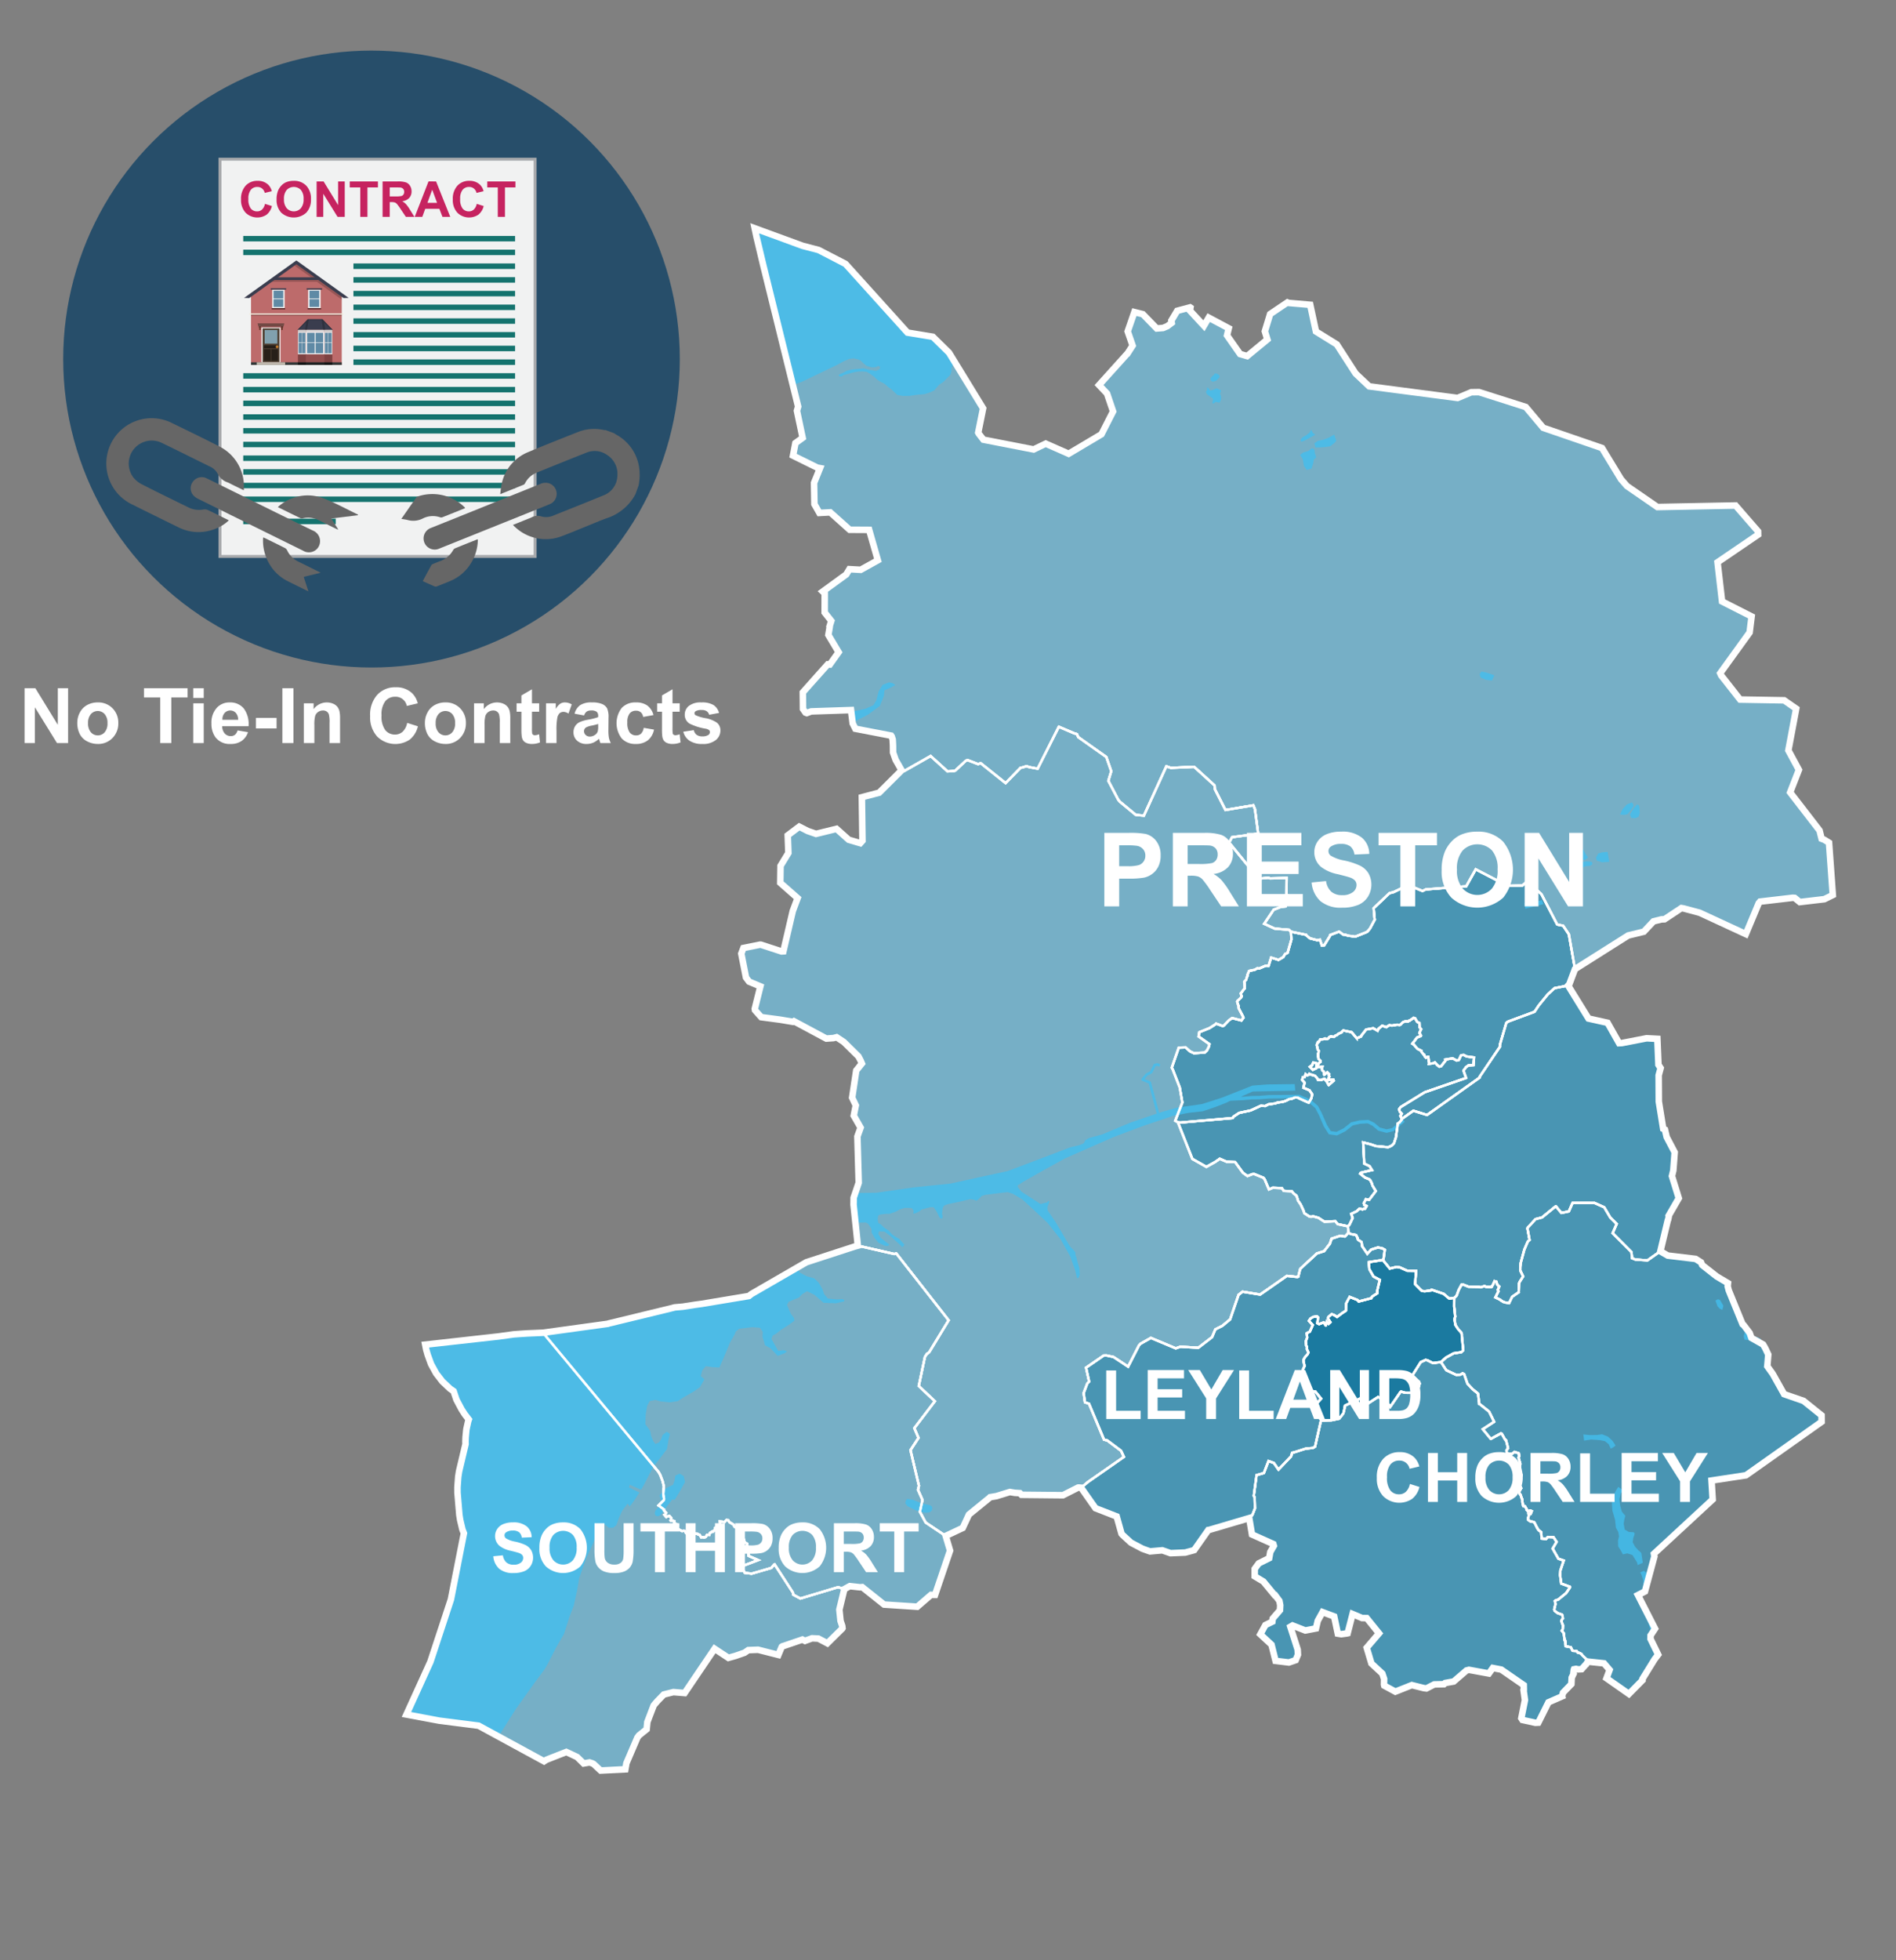 <svg xmlns="http://www.w3.org/2000/svg" xmlns:xlink="http://www.w3.org/1999/xlink" width="300" height="310" viewBox="0 0 300 310"><rect x="0" y="0" width="300" height="310" fill="#808080" stroke="none"/><defs><style>.cls-1,.cls-2,.cls-41,.cls-42{fill:none;}.cls-2{clip-rule:evenodd;}.cls-3{fill:#274e6a;}.cls-4{clip-path:url(#clip-path);}.cls-5{fill:#a7a9ac;}.cls-6{fill:#f1f2f2;}.cls-7{fill:#14736e;}.cls-8{fill:#c62360;}.cls-9{fill:#bd6b6b;}.cls-10,.cls-13,.cls-15,.cls-22,.cls-9{fill-rule:evenodd;}.cls-10{fill:#303838;}.cls-11{fill:#f3ecde;}.cls-12,.cls-13{opacity:0.2;}.cls-14,.cls-15{fill:#3a3d4e;}.cls-16{fill:#724944;}.cls-17{fill:#fff;}.cls-18{fill:#4e3f32;}.cls-19{fill:#81a1ae;}.cls-20{fill:#272019;}.cls-21{fill:#c87e2c;}.cls-22{fill:#c0b9ad;}.cls-23{fill:#683a2d;}.cls-24,.cls-25,.cls-34{fill:#542727;}.cls-24,.cls-26{opacity:0.6;}.cls-25,.cls-27{opacity:0.4;}.cls-28{fill:#cfcfcf;}.cls-29{fill:#dadada;}.cls-30{fill:#e6e6e6;}.cls-31{fill:#f2f2f2;}.cls-32{fill:#5f8aa5;}.cls-33{clip-path:url(#clip-path-2);}.cls-35{fill:#666;}.cls-36{fill:#4995b3;}.cls-36,.cls-37,.cls-38,.cls-41,.cls-42{stroke:#fff;stroke-miterlimit:10;}.cls-36,.cls-37,.cls-38,.cls-41{stroke-width:0.375px;}.cls-37{fill:#76afc6;}.cls-38{fill:#1b7aa0;}.cls-39{opacity:0.8;}.cls-40{fill:#42beee;}.cls-42{stroke-width:1.036px;}.cls-43{isolation:isolate;}</style><clipPath id="clip-path"><circle class="cls-1" cx="58.782" cy="56.782" r="48.782"/></clipPath><clipPath id="clip-path-2"><polygon class="cls-2" points="52.66 52.172 47.065 52.172 48.688 50.476 51.037 50.476 52.66 52.172"/></clipPath></defs><g id="Text"><circle class="cls-3" cx="58.782" cy="56.782" r="48.782"/><g class="cls-4"><rect class="cls-5" x="28.095" y="31.43" width="63.289" height="50.319" transform="translate(3.15 116.329) rotate(-90)"/><rect class="cls-6" x="35.044" y="25.408" width="49.392" height="62.362" transform="translate(119.479 113.179) rotate(180)"/><rect class="cls-7" x="55.923" y="41.667" width="25.577" height="0.867"/><rect class="cls-7" x="55.923" y="43.833" width="25.577" height="0.867"/><rect class="cls-7" x="55.923" y="46" width="25.577" height="0.867"/><rect class="cls-7" x="55.923" y="48.166" width="25.577" height="0.867"/><rect class="cls-7" x="38.488" y="82.026" width="14.631" height="0.867"/><rect class="cls-7" x="55.923" y="50.343" width="25.577" height="0.867"/><rect class="cls-7" x="55.923" y="52.51" width="25.577" height="0.867"/><rect class="cls-7" x="55.923" y="54.676" width="25.577" height="0.867"/><rect class="cls-7" x="55.923" y="56.843" width="25.577" height="0.867"/><rect class="cls-7" x="38.488" y="59.02" width="43.012" height="0.867"/><rect class="cls-7" x="38.488" y="61.186" width="43.012" height="0.867"/><rect class="cls-7" x="38.488" y="63.353" width="43.012" height="0.867"/><rect class="cls-7" x="38.488" y="65.519" width="43.012" height="0.867"/><rect class="cls-7" x="38.488" y="37.312" width="43.012" height="0.867"/><rect class="cls-7" x="38.488" y="39.479" width="43.012" height="0.867"/><rect class="cls-7" x="38.488" y="67.696" width="43.012" height="0.867"/><rect class="cls-7" x="38.488" y="69.862" width="43.012" height="0.867"/><rect class="cls-7" x="38.488" y="72.029" width="43.012" height="0.867"/><rect class="cls-7" x="38.488" y="74.196" width="43.012" height="0.867"/><rect class="cls-7" x="38.488" y="76.351" width="43.012" height="0.867"/><rect class="cls-7" x="38.488" y="78.518" width="43.012" height="0.867"/><path class="cls-8" d="M41.925,32.238l1.098.348a2.468,2.468,0,0,1-.84,1.364,2.644,2.644,0,0,1-3.326-.317,2.921,2.921,0,0,1-.719-2.087,3.068,3.068,0,0,1,.723-2.175,2.48,2.48,0,0,1,1.901-.774,2.335,2.335,0,0,1,1.672.608,2.205,2.205,0,0,1,.573,1.032l-1.121.268a1.157,1.157,0,0,0-1.182-.94,1.278,1.278,0,0,0-1.012.447,2.197,2.197,0,0,0-.388,1.45,2.353,2.353,0,0,0,.382,1.515,1.243,1.243,0,0,0,.995.451,1.134,1.134,0,0,0,.776-.287A1.669,1.669,0,0,0,41.925,32.238Z"/><path class="cls-8" d="M43.765,31.53a3.567,3.567,0,0,1,.256-1.438,2.658,2.658,0,0,1,.522-.768,2.183,2.183,0,0,1,.725-.505,3.086,3.086,0,0,1,1.209-.222,2.633,2.633,0,0,1,1.983.768,2.951,2.951,0,0,1,.743,2.139,2.938,2.938,0,0,1-.738,2.125,2.948,2.948,0,0,1-3.962.004A2.897,2.897,0,0,1,43.765,31.53Zm1.166-.038a2.099,2.099,0,0,0,.44,1.444,1.512,1.512,0,0,0,2.228.004,2.141,2.141,0,0,0,.435-1.464,2.102,2.102,0,0,0-.423-1.438,1.566,1.566,0,0,0-2.251.005A2.117,2.117,0,0,0,44.931,31.492Z"/><path class="cls-8" d="M50.099,34.299V28.692h1.102l2.296,3.744V28.692h1.052v5.607H53.412l-2.26-3.657v3.657Z"/><path class="cls-8" d="M57.007,34.299V29.64h-1.664v-.948H59.8V29.64H58.14v4.659Z"/><path class="cls-8" d="M60.535,34.299V28.692h2.383a4.049,4.049,0,0,1,1.306.151,1.286,1.286,0,0,1,.652.537,1.616,1.616,0,0,1,.245.884,1.498,1.498,0,0,1-.371,1.042,1.78,1.78,0,0,1-1.109.518,2.624,2.624,0,0,1,.607.471,6.388,6.388,0,0,1,.644.91l.685,1.094H64.221l-.818-1.22a7.858,7.858,0,0,0-.597-.825.888.888,0,0,0-.34-.233,1.878,1.878,0,0,0-.57-.062h-.23v2.341Zm1.132-3.236h.838a4.342,4.342,0,0,0,1.018-.068.614.614,0,0,0,.317-.237.734.734,0,0,0,.114-.421.673.673,0,0,0-.15-.457.693.693,0,0,0-.427-.22q-.138-.019-.826-.02h-.884Z"/><path class="cls-8" d="M71.245,34.299H70.012l-.489-1.273H67.282l-.463,1.273H65.618l2.184-5.607H69ZM69.16,32.081,68.387,30l-.758,2.081Z"/><path class="cls-8" d="M75.433,32.238l1.098.348a2.469,2.469,0,0,1-.84,1.364,2.644,2.644,0,0,1-3.326-.317,2.922,2.922,0,0,1-.719-2.087,3.068,3.068,0,0,1,.723-2.175,2.48,2.48,0,0,1,1.901-.774,2.335,2.335,0,0,1,1.672.608,2.205,2.205,0,0,1,.573,1.032l-1.121.268a1.157,1.157,0,0,0-1.182-.94,1.278,1.278,0,0,0-1.012.447,2.197,2.197,0,0,0-.388,1.45,2.353,2.353,0,0,0,.382,1.515,1.243,1.243,0,0,0,.995.451,1.134,1.134,0,0,0,.776-.287A1.669,1.669,0,0,0,75.433,32.238Z"/><path class="cls-8" d="M78.764,34.299V29.64H77.1v-.948h4.457V29.64h-1.66v4.659Z"/><polygon class="cls-9" points="54.075 46.645 46.896 41.521 39.717 46.645 39.717 57.706 54.075 57.706 54.075 46.645"/><polygon class="cls-10" points="54.075 57.706 54.075 57.298 39.717 57.298 39.717 57.706 54.075 57.706 54.075 57.706"/><rect class="cls-11" x="39.463" y="49.55" width="14.866" height="0.199" transform="translate(93.793 99.299) rotate(180)"/><rect class="cls-12" x="39.718" y="49.749" width="14.358" height="0.192" transform="translate(93.793 99.69) rotate(180)"/><path class="cls-13" d="M54.075,46.464l-2.409-1.726h0l-4.735-3.394-.466.559,2.921,2.087c-2.161-.001-6.184-.002-6.276.001l-.785.578h7.823l3.927,2.814Z"/><rect class="cls-14" x="43.229" y="43.852" width="7.335" height="0.428"/><polygon class="cls-15" points="55.175 47.116 46.893 41.184 38.617 47.116 39.434 47.138 46.896 41.789 54.359 47.138 55.175 47.116"/><polygon class="cls-16" points="40.755 51.138 44.989 51.138 44.867 51.61 40.877 51.61 40.755 51.138"/><rect class="cls-17" x="41.365" y="51.797" width="3.015" height="5.517" transform="translate(85.745 109.11) rotate(180)"/><g id="Symbol_9_0_Layer2_0_MEMBER_8_MEMBER_12_MEMBER_0_FILL" data-name="Symbol 9 0 Layer2 0 MEMBER 8 MEMBER 12 MEMBER 0 FILL"><path class="cls-18" d="M44.228,51.932H41.54v5.354h2.688Z"/></g><g id="Symbol_9_0_Layer2_0_MEMBER_8_MEMBER_12_MEMBER_1_MEMBER_1_FILL" data-name="Symbol 9 0 Layer2 0 MEMBER 8 MEMBER 12 MEMBER 1 MEMBER 1 FILL"><path class="cls-19" d="M41.876,52.188V54.34h2.015V52.188Z"/></g><g id="Symbol_9_0_Layer2_0_MEMBER_8_MEMBER_12_MEMBER_2_MEMBER_0_FILL" data-name="Symbol 9 0 Layer2 0 MEMBER 8 MEMBER 12 MEMBER 2 MEMBER 0 FILL"><path class="cls-20" d="M42.833,57.062V55.233H41.768v1.829Z"/></g><g id="Symbol_9_0_Layer2_0_MEMBER_8_MEMBER_12_MEMBER_2_MEMBER_1_FILL" data-name="Symbol 9 0 Layer2 0 MEMBER 8 MEMBER 12 MEMBER 2 MEMBER 1 FILL"><path class="cls-20" d="M43.999,57.062V55.233H42.934v1.829Z"/></g><g id="Symbol_9_0_Layer2_0_MEMBER_8_MEMBER_12_MEMBER_2_MEMBER_1_FILL-2" data-name="Symbol 9 0 Layer2 0 MEMBER 8 MEMBER 12 MEMBER 2 MEMBER 1 FILL"><path class="cls-20" d="M43.999,55.085v-.475h-2.231v.475Z"/></g><g id="Symbol_9_0_Layer2_0_MEMBER_8_MEMBER_13_FILL" data-name="Symbol 9 0 Layer2 0 MEMBER 8 MEMBER 13 FILL"><path class="cls-21" d="M44.063,54.84a.192.192,0,0,0-.064-.146.21.21,0,0,0-.302,0,.192.192,0,0,0-.064.146.197.197,0,0,0,.064.151.206.206,0,0,0,.151.064.219.219,0,0,0,.215-.215Z"/></g><polygon class="cls-22" points="40.62 57.706 40.62 57.286 45.122 57.286 45.122 57.706 40.62 57.706 40.62 57.706"/><rect class="cls-23" x="44.496" y="51.61" width="0.254" height="0.578" transform="translate(89.246 103.797) rotate(180)"/><rect class="cls-23" x="40.999" y="51.61" width="0.254" height="0.578" transform="translate(82.253 103.797) rotate(180)"/><rect class="cls-12" x="40.877" y="51.61" width="3.99" height="0.187" transform="translate(85.745 103.406) rotate(180)"/><polygon class="cls-15" points="52.66 52.172 47.065 52.172 48.688 50.476 51.037 50.476 52.66 52.172"/><rect class="cls-24" x="47.142" y="56.033" width="1.286" height="1.264"/><rect class="cls-24" x="51.297" y="56.033" width="1.286" height="1.264"/><rect class="cls-25" x="48.428" y="56.033" width="2.869" height="1.264"/><rect class="cls-26" x="47.142" y="57.297" width="1.286" height="0.409"/><rect class="cls-26" x="51.297" y="57.297" width="1.286" height="0.409"/><rect class="cls-27" x="48.428" y="57.297" width="2.869" height="0.409"/><rect class="cls-28" x="47.142" y="52.172" width="1.286" height="0.293"/><rect class="cls-28" x="51.297" y="52.172" width="1.286" height="0.293"/><rect class="cls-29" x="48.428" y="52.172" width="2.869" height="0.293"/><rect class="cls-30" x="47.142" y="52.465" width="1.286" height="3.568"/><rect class="cls-30" x="51.297" y="52.465" width="1.286" height="3.568"/><rect class="cls-31" x="48.428" y="52.465" width="2.869" height="3.568"/><rect class="cls-32" x="48.604" y="52.634" width="1.182" height="1.512"/><rect class="cls-32" x="49.94" y="52.634" width="1.182" height="1.512"/><rect class="cls-32" x="48.604" y="54.235" width="1.182" height="1.63"/><rect class="cls-32" x="49.94" y="54.235" width="1.182" height="1.63"/><rect class="cls-32" x="47.255" y="52.634" width="0.487" height="1.512"/><rect class="cls-32" x="47.804" y="52.634" width="0.511" height="1.512"/><rect class="cls-32" x="47.255" y="54.235" width="0.487" height="1.63"/><rect class="cls-32" x="47.804" y="54.235" width="0.511" height="1.63"/><rect class="cls-32" x="51.41" y="52.634" width="0.487" height="1.512"/><rect class="cls-32" x="51.959" y="52.634" width="0.511" height="1.512"/><rect class="cls-32" x="51.41" y="54.235" width="0.487" height="1.63"/><rect class="cls-32" x="51.959" y="54.235" width="0.511" height="1.63"/><g class="cls-33"><polygon class="cls-12" points="52.777 52.06 51.346 50.564 51.346 50.564 51.346 50.393 51.189 50.393 51.17 50.27 51.078 50.284 50.86 50.056 50.626 50.28 50.733 50.393 48.992 50.393 49.099 50.28 48.865 50.056 48.647 50.284 48.555 50.27 48.536 50.393 48.488 50.393 48.488 50.45 46.948 52.06 47.182 52.284 48.449 50.96 48.251 52.253 48.572 52.302 48.838 50.564 50.887 50.564 51.153 52.302 51.474 52.253 51.276 50.96 52.543 52.284 52.777 52.06"/></g><rect class="cls-31" x="43.065" y="45.796" width="1.975" height="2.934" transform="translate(88.106 94.526) rotate(180)"/><rect class="cls-32" x="43.281" y="45.979" width="1.536" height="1.224"/><rect class="cls-32" x="43.281" y="47.322" width="1.536" height="1.224"/><rect class="cls-14" x="42.832" y="45.582" width="2.441" height="0.214" transform="translate(88.106 91.378) rotate(180)"/><rect class="cls-34" x="42.987" y="48.73" width="2.132" height="0.196" transform="translate(88.106 97.656) rotate(180)"/><rect class="cls-31" x="48.752" y="45.796" width="1.975" height="2.934" transform="translate(99.48 94.526) rotate(180)"/><rect class="cls-32" x="48.968" y="45.979" width="1.536" height="1.224"/><rect class="cls-32" x="48.968" y="47.322" width="1.536" height="1.224"/><rect class="cls-14" x="48.519" y="45.582" width="2.441" height="0.214" transform="translate(99.48 91.378) rotate(180)"/><rect class="cls-34" x="48.674" y="48.73" width="2.132" height="0.196" transform="translate(99.48 97.656) rotate(180)"/></g><path class="cls-35" d="M36.211,82.286a6.177,6.177,0,0,1-2.042,1.3,7.057,7.057,0,0,1-5.965-.211Q24.536,81.58,20.879,79.763a7.169,7.169,0,1,1,6.309-12.875c2.47,1.207,4.95,2.395,7.394,3.655a7.041,7.041,0,0,1,4.012,6.573c.002.117-.012.234-.022.415-.614-.299-1.197-.581-1.778-.866-.248-.121-.489-.258-.742-.369A2.655,2.655,0,0,1,34.46,74.952a2.663,2.663,0,0,0-1.356-1.222c-2.512-1.241-5.02-2.489-7.542-3.709a3.639,3.639,0,0,0-4.477,5.457A4.011,4.011,0,0,0,22.37,76.552c2.483,1.268,4.991,2.487,7.495,3.715a3.713,3.713,0,0,0,2.348.298,1.17,1.17,0,0,1,.665.087C33.981,81.173,35.07,81.723,36.211,82.286Z"/><path class="cls-35" d="M50.228,86.726a1.779,1.779,0,0,1-2.294.351q-3.095-1.528-6.191-3.054-5.165-2.546-10.327-5.099a2.733,2.733,0,0,1-.851-.616,1.707,1.707,0,0,1-.003-2.184,1.724,1.724,0,0,1,2.135-.481c1.362.656,2.716,1.33,4.072,1.999,4.234,2.087,8.458,4.193,12.706,6.25A1.801,1.801,0,0,1,50.228,86.726Z"/><path class="cls-35" d="M43.96,80.196a6.968,6.968,0,0,1,7.162-1.41c1.898.715,3.687,1.72,5.524,2.595l-.016.1-4.216.52,1.079,1.694-.037.059c-.305-.147-.611-.291-.914-.44q-1.062-.522-2.123-1.048a3.679,3.679,0,0,0-2.495-.308.581.581,0,0,1-.34.01C46.399,81.398,45.222,80.816,43.96,80.196Z"/><path class="cls-35" d="M50.734,90.578l-2.674.651.74,2.296c-1.124-.555-2.17-1.067-3.212-1.585a6.987,6.987,0,0,1-3.134-3.064,7.197,7.197,0,0,1-.82-3.883c.123.046.218.073.305.115,1.05.516,2.101,1.029,3.145,1.558a.805.805,0,0,1,.337.346,3.763,3.763,0,0,0,1.798,1.809c1.063.518,2.121,1.047,3.181,1.572C50.491,90.44,50.579,90.493,50.734,90.578Z"/><path class="cls-35" d="M100.541,78.158A7.869,7.869,0,0,1,95.977,81.96c-1.127.405-2.226.887-3.337,1.334-1.197.481-2.385.988-3.594,1.438a7.077,7.077,0,0,1-7.513-1.357c-.117-.099-.221-.213-.373-.361l2.385-.961c.171-.069.347-.128.512-.208a2.01,2.01,0,0,1,1.615-.17,2.894,2.894,0,0,0,1.972-.176c2.604-1.04,5.211-2.075,7.804-3.142a3.402,3.402,0,0,0,2.235-3.046A3.549,3.549,0,0,0,96.002,71.91a3.368,3.368,0,0,0-3.213-.325c-2.646,1.041-5.282,2.108-7.917,3.18a3.518,3.518,0,0,0-1.775,1.619.574.574,0,0,1-.217.26c-1.203.495-2.412.977-3.727,1.506a16.268,16.268,0,0,1,.242-1.691,6.927,6.927,0,0,1,4.152-4.952c2.62-1.104,5.269-2.141,7.912-3.19a6.949,6.949,0,0,1,4.073-.32,2.282,2.282,0,0,0,.307.024l1.335.49a3.409,3.409,0,0,0,.284.199,7.054,7.054,0,0,1,3.671,5.224,8.121,8.121,0,0,1-.1,2.877Z"/><path class="cls-35" d="M86.939,76.454a1.757,1.757,0,0,1,.046,3.276c-1.192.493-2.392.966-3.588,1.446q-6.942,2.79-13.884,5.577A1.763,1.763,0,1,1,68.23,83.474q4.471-1.791,8.938-3.592,4.157-1.671,8.314-3.345A1.904,1.904,0,0,1,86.939,76.454Z"/><path class="cls-35" d="M75.61,85.29a7.229,7.229,0,0,1-1.339,4.153,6.905,6.905,0,0,1-2.994,2.424c-.701.299-1.412.575-2.122.853a.502.502,0,0,1-.332.037c-.639-.269-1.27-.558-1.933-.854.466-.869.907-1.701,1.363-2.526a.581.581,0,0,1,.281-.194c.362-.155.728-.305,1.097-.444a3.838,3.838,0,0,0,2.066-1.74.676.676,0,0,1,.299-.281c1.143-.47,2.291-.927,3.438-1.386A1.506,1.506,0,0,1,75.61,85.29Z"/><path class="cls-35" d="M63.498,82.065c.814-1.167,1.592-2.287,2.377-3.4a.568.568,0,0,1,.259-.164A7.259,7.259,0,0,1,73.53,80.236a.644.644,0,0,1,.064.124c-1.214.488-2.419.977-3.629,1.453a.557.557,0,0,1-.338-.011,3.537,3.537,0,0,0-2.655.155,3.332,3.332,0,0,1-2.467.278A9.624,9.624,0,0,0,63.498,82.065Z"/><path class="cls-17" d="M3.891,117.511V108.833H5.596l3.552,5.795V108.833h1.627v8.678H9.017l-3.498-5.658v5.658Z"/><path class="cls-17" d="M12.23,114.279a3.397,3.397,0,0,1,.408-1.605,2.808,2.808,0,0,1,1.157-1.184,3.432,3.432,0,0,1,1.672-.408,3.142,3.142,0,0,1,2.339.926,3.203,3.203,0,0,1,.911,2.341,3.242,3.242,0,0,1-.92,2.365,3.114,3.114,0,0,1-2.317.938,3.644,3.644,0,0,1-1.649-.391,2.675,2.675,0,0,1-1.193-1.145A3.817,3.817,0,0,1,12.23,114.279Zm1.705.089a2.081,2.081,0,0,0,.443,1.432,1.452,1.452,0,0,0,2.188,0,2.11,2.11,0,0,0,.44-1.444,2.071,2.071,0,0,0-.44-1.42,1.452,1.452,0,0,0-2.188,0A2.082,2.082,0,0,0,13.935,114.368Z"/><path class="cls-17" d="M25.354,117.511v-7.21H22.779V108.833h6.896v1.468H27.105v7.21Z"/><path class="cls-17" d="M30.574,110.372V108.833h1.663v1.539Zm0,7.139v-6.286h1.663v6.286Z"/><path class="cls-17" d="M37.583,115.51l1.657.278a2.719,2.719,0,0,1-1.01,1.389,2.964,2.964,0,0,1-1.726.475,2.812,2.812,0,0,1-2.427-1.071,3.599,3.599,0,0,1-.621-2.166,3.472,3.472,0,0,1,.816-2.447,2.692,2.692,0,0,1,2.066-.885,2.793,2.793,0,0,1,2.214.926,4.103,4.103,0,0,1,.775,2.838h-4.167a1.677,1.677,0,0,0,.402,1.151,1.258,1.258,0,0,0,.959.412,1.014,1.014,0,0,0,.656-.214A1.311,1.311,0,0,0,37.583,115.51Zm.095-1.681a1.606,1.606,0,0,0-.373-1.098,1.2,1.2,0,0,0-1.764.021,1.532,1.532,0,0,0-.35,1.077Z"/><path class="cls-17" d="M40.495,115.196v-1.663h3.268v1.663Z"/><path class="cls-17" d="M44.68,117.511V108.833h1.752v8.678Z"/><path class="cls-17" d="M53.807,117.511h-1.663v-3.208a4.95,4.95,0,0,0-.106-1.317.928.928,0,0,0-.347-.465.988.988,0,0,0-.577-.165,1.339,1.339,0,0,0-.775.236,1.197,1.197,0,0,0-.471.628,5.413,5.413,0,0,0-.127,1.444v2.847H48.077v-6.286h1.545v.924a2.577,2.577,0,0,1,3.078-.867,1.687,1.687,0,0,1,.689.506,1.842,1.842,0,0,1,.325.698,5.172,5.172,0,0,1,.092,1.119Z"/><path class="cls-17" d="M64.426,114.32l1.698.539a3.81,3.81,0,0,1-1.299,2.109,4.087,4.087,0,0,1-5.147-.491,4.52,4.52,0,0,1-1.112-3.228,4.742,4.742,0,0,1,1.119-3.365,3.834,3.834,0,0,1,2.941-1.198,3.611,3.611,0,0,1,2.587.941,3.427,3.427,0,0,1,.888,1.599l-1.734.414a1.793,1.793,0,0,0-1.829-1.456,1.976,1.976,0,0,0-1.565.692,3.398,3.398,0,0,0-.601,2.244,3.641,3.641,0,0,0,.592,2.344,1.921,1.921,0,0,0,1.539.698,1.75,1.75,0,0,0,1.201-.444A2.582,2.582,0,0,0,64.426,114.32Z"/><path class="cls-17" d="M67.231,114.279a3.399,3.399,0,0,1,.408-1.605,2.808,2.808,0,0,1,1.157-1.184,3.432,3.432,0,0,1,1.672-.408,3.142,3.142,0,0,1,2.339.926,3.203,3.203,0,0,1,.911,2.341,3.241,3.241,0,0,1-.92,2.365,3.114,3.114,0,0,1-2.317.938,3.644,3.644,0,0,1-1.648-.391,2.675,2.675,0,0,1-1.193-1.145A3.818,3.818,0,0,1,67.231,114.279Zm1.705.089A2.081,2.081,0,0,0,69.38,115.8a1.452,1.452,0,0,0,2.188,0,2.11,2.11,0,0,0,.44-1.444,2.071,2.071,0,0,0-.44-1.42,1.452,1.452,0,0,0-2.188,0A2.082,2.082,0,0,0,68.936,114.368Z"/><path class="cls-17" d="M80.739,117.511H79.076v-3.208a4.95,4.95,0,0,0-.106-1.317.928.928,0,0,0-.347-.465.988.988,0,0,0-.577-.165,1.339,1.339,0,0,0-.775.236,1.197,1.197,0,0,0-.471.628,5.415,5.415,0,0,0-.127,1.444v2.847H75.01v-6.286h1.545v.924a2.577,2.577,0,0,1,3.078-.867,1.688,1.688,0,0,1,.69.506,1.845,1.845,0,0,1,.325.698,5.178,5.178,0,0,1,.092,1.119Z"/><path class="cls-17" d="M85.309,111.225v1.326H84.172v2.533a6.364,6.364,0,0,0,.032.896.367.367,0,0,0,.148.21.468.468,0,0,0,.281.083,2.154,2.154,0,0,0,.669-.159l.142,1.29a3.299,3.299,0,0,1-1.313.248,2.088,2.088,0,0,1-.812-.15,1.181,1.181,0,0,1-.529-.391,1.552,1.552,0,0,1-.234-.648,8.133,8.133,0,0,1-.053-1.172v-2.74h-.764v-1.326h.764v-1.249l1.669-.971v2.22Z"/><path class="cls-17" d="M88.055,117.511H86.392v-6.286h1.545v.894a2.676,2.676,0,0,1,.714-.834,1.304,1.304,0,0,1,.719-.201,2.11,2.11,0,0,1,1.095.314l-.515,1.45a1.46,1.46,0,0,0-.781-.273.922.922,0,0,0-.592.192,1.313,1.313,0,0,0-.382.695,9.878,9.878,0,0,0-.14,2.107Z"/><path class="cls-17" d="M92.424,113.143l-1.51-.273a2.354,2.354,0,0,1,.876-1.35,3.208,3.208,0,0,1,1.847-.438,3.999,3.999,0,0,1,1.658.263,1.651,1.651,0,0,1,.766.669,3.422,3.422,0,0,1,.223,1.489l-.018,1.941a6.803,6.803,0,0,0,.079,1.222,3.6,3.6,0,0,0,.299.844H94.998c-.043-.11-.097-.274-.159-.491-.028-.099-.048-.164-.06-.195a2.99,2.99,0,0,1-.911.621,2.604,2.604,0,0,1-1.036.207,2.14,2.14,0,0,1-1.53-.526,1.751,1.751,0,0,1-.56-1.332,1.788,1.788,0,0,1,.255-.95,1.664,1.664,0,0,1,.713-.639,5.554,5.554,0,0,1,1.323-.388,9.14,9.14,0,0,0,1.616-.408v-.166a.86.86,0,0,0-.237-.684,1.412,1.412,0,0,0-.893-.204,1.185,1.185,0,0,0-.692.175A1.21,1.21,0,0,0,92.424,113.143Zm2.226,1.35a10.331,10.331,0,0,1-1.013.254,3.048,3.048,0,0,0-.905.29.695.695,0,0,0-.325.586.816.816,0,0,0,.26.605.908.908,0,0,0,.663.254,1.442,1.442,0,0,0,.858-.296,1.041,1.041,0,0,0,.397-.55,3.265,3.265,0,0,0,.065-.812Z"/><path class="cls-17" d="M103.403,113.083l-1.64.296a1.19,1.19,0,0,0-.376-.739,1.135,1.135,0,0,0-.761-.249,1.242,1.242,0,0,0-.991.43,2.194,2.194,0,0,0-.37,1.435,2.542,2.542,0,0,0,.376,1.581,1.233,1.233,0,0,0,1.009.461,1.12,1.12,0,0,0,.775-.269,1.621,1.621,0,0,0,.427-.927l1.634.278a2.902,2.902,0,0,1-.978,1.699,3.022,3.022,0,0,1-1.936.573,2.876,2.876,0,0,1-2.198-.87,3.962,3.962,0,0,1,.003-4.832,2.921,2.921,0,0,1,2.226-.867,3.034,3.034,0,0,1,1.826.494A2.738,2.738,0,0,1,103.403,113.083Z"/><path class="cls-17" d="M107.547,111.225v1.326H106.41v2.533a6.364,6.364,0,0,0,.032.896.366.366,0,0,0,.148.21.468.468,0,0,0,.281.083,2.154,2.154,0,0,0,.669-.159l.142,1.29a3.299,3.299,0,0,1-1.313.248,2.088,2.088,0,0,1-.811-.15,1.181,1.181,0,0,1-.529-.391,1.554,1.554,0,0,1-.234-.648,8.154,8.154,0,0,1-.053-1.172v-2.74h-.764v-1.326h.764v-1.249l1.669-.971v2.22Z"/><path class="cls-17" d="M108.115,115.717l1.669-.254a1.219,1.219,0,0,0,.433.736,1.456,1.456,0,0,0,.911.252,1.65,1.65,0,0,0,.971-.236.527.527,0,0,0,.219-.444.436.436,0,0,0-.118-.314,1.316,1.316,0,0,0-.557-.219,8.995,8.995,0,0,1-2.551-.811,1.619,1.619,0,0,1-.746-1.415,1.746,1.746,0,0,1,.645-1.373,3.017,3.017,0,0,1,2.001-.556,3.493,3.493,0,0,1,1.918.42,2.145,2.145,0,0,1,.863,1.243l-1.568.29a.969.969,0,0,0-.382-.562,1.397,1.397,0,0,0-.802-.195,1.809,1.809,0,0,0-.941.184.395.395,0,0,0-.19.337.366.366,0,0,0,.166.302,6.206,6.206,0,0,0,1.554.468,4.619,4.619,0,0,1,1.855.74,1.536,1.536,0,0,1,.521,1.237,1.898,1.898,0,0,1-.723,1.485,3.197,3.197,0,0,1-2.137.621,3.502,3.502,0,0,1-2.033-.52A2.398,2.398,0,0,1,108.115,115.717Z"/><g id="districtpaths"><path id="PR-01_districtpath" data-name="PR-01 districtpath" class="cls-36" d="M198.468,185.669l-.297.008-.792.304-.722-.522-1.228-1.691-1.335-.046-1.093-.473-.716.496-1.402.784-2.223-1.258-2.289-5.802.373.052,8.32-.714.098-.215.927-.606,1.807-.384,1.62-.746.66.05.536-.269,1.093-.142.3-.133.023-.002.751-.104.218-.058.034.001.339-.123.516-.258.432-.067.456-.189.506.013.158.115,1.538.685.14-.193.286-.524.114-.563-.002-.063-.425-.616-.949-.398.111-.53.081-.154.004-.104-.402-.449.133-.444.263,0,.157-.469.268.188.23-.103.091-.135.444.184.04-.024.423.156.02.04.156.16.042.02.026.044.246.366.001.007.484.031.284-.138.262-.045.201.267.061.023.37.675.008.004.789-.698-.063-.163-.861.056.238-.555-.084-.142.037-.223.005-.011-.272-.268-.482.381-.013.007-.066-.115-.001-.382-.258-.209-.038-.234.059-.323-.933.09-.026.135-.542.246-.48-.482.399-.281-.001-.078.134-.305.43.047.047.051.072.404.25-.184.125-.284.2-.123.005-.211-.252-.254-.045-.038-.001-.167-.053-.114-.019-.541.077-.11.027-.36-.153-.167.002-.072-.152-.658.17-.465.153-.031.245-.41.397.003.291-.095.055-.033.123.086.177.019.248-.131.096-.169.031-.006.2-.123.065.021.113-.023.179.071.178.009.218-.195.007.002.333-.149.101-.126.579-.264.045-.129.197-.16,1.319.272.79.932h.001l.192-.041.508-.211.083-.198.146-.166.559-.733,1.149-.205.686.393.15-.323.58-.469.642.228.461-.301.443.046.002.002.806-.13.415.034.04-.035.128-.044.294-.316.195-.109.299-.087.339.056.163-.14.111-.008.632-.443.249.089.307.542.3.178.063.015.03.688.24.29-.271.582.25.413-.017.084-.611.231-.628.848-.059.042-.056.084.235.141.54.642.344.195.097.013.093.083.157.071-.009.171.387.463.045.001.067.225.217.215.231-.151.113.004.148,1.043-.017.062.639-.071.276-.143.259.274.047.078.368.309.068.005.272-.087.314-.423.317-.374-.022-.232,1.19-.192.628.342.004,0,.233-.036.118-.053.325-.704.081-.048.365-.036.454.239,1.156.147.021.004-.087,1.215-.809.053-.373.27-.395.542.411,1.173L225.43,172.738l-3.803,2.337-.249.338.103.379.318.334-.223.344.247.47-.054.177-.352.42-.055.023-.185.112-.287,2.166-.019.038-.294.919-.099.09-.123.162-.258.189-.454.189-1.92-.172-.874-.3-1.157-.281.174,3.337.842.401.388.629-1.787.419-.086.155.758.605.704.287.15.161.263.536.058.264.537.884-.021.037-.001.003-1.03,1.352-.079-.008-.446-.086-.321.623.059.262.037.006.355.172,0,.004-.252.434-.202.007-.22.111-.101-.06-.385-.042-.413.384-.867.413.227.657-.512,1.083-.238.223-1.623-.341-.016-.007-.364-.455-1.725.074-.954-.618-.844-.234-.309.082-.31-.075-.774-.508-.035-.163-.096-.28-.418-.905-.443-.642-.019-.119-.212-.639-.414-.334-.026-.008-.31-.375-1.266-.053-.301-.438-1.446-.056-.601.263-.678-1.603-.197-.237Z"/><path id="PR-02_districtpath" data-name="PR-02 districtpath" class="cls-36" d="M191.361,165.119l-1.714-1.212.11-.673,1.646-.662.937-.602.081-.1,1.016.376.205-.051.797-.835.51-.368,1.475.384.325-.429-.049-.143-.704-1.348-.025-.427-.085-.164-.134-.465.034-.108.542-.5.128-.209-.13-.491.616-.801.01-.004-.031-.816-.057-.172.04-.083.278-.284.097-.399.106-.193-.033-.119.295-.682.681-.14.101.011.525-.289.133.045.21-.031.963-.42.462.018.402-1.3,1.17.363.765-.444.271-.488.189-.068.214-.118.592-2.079-.012-.419-.05-.838,2.412.495.06.11.537.446,1.121.286.462-.076.292.903.38-.015.938-1.515.013-.112,1.407-.533.654.471.335.014.371.149,1.192.162,1.683-.674.232-.119.413-.483.76-1.419-.064-.507-.106-1.3,2.485-2.369.698-.184,1.812-.886,1.248.113,1.491.605.494-.246,6.415-.495,1.503-2.686,5.039,2.609,2.337-.044.753-.659,2.268,2.021,2.496,4.804.943.188.901,1.355.968,5.511-.893,2.385-.191.209-2.156.418-1.083,1.006-1.39,1.707-.681,1.02-4.264,1.579-.218.221-.977,3.324-.029.352.017.049-3.216,4.754-.002.133-8.319,5.908-2.17-.672-1.809,1.285-.247-.47.223-.344-.318-.334-.103-.379.249-.338,3.803-2.337,6.546-2.258-.411-1.173.395-.542.373-.27.809-.053.087-1.215-.021-.004-1.156-.147-.454-.239-.365.036-.081.048-.325.704-.118.053-.233.036-.004,0-.628-.342-1.19.192.022.232-.317.374-.314.423-.272.087-.068-.005-.368-.309-.047-.078-.259-.274-.276.143-.639.071.017-.062-.148-1.043-.113-.004-.231.151-.217-.215-.067-.225-.045-.001-.387-.463.009-.171-.157-.071-.093-.083-.097-.013-.344-.195-.54-.642-.235-.141.056-.084.059-.042.628-.848.611-.231.017-.084-.25-.413.271-.582-.24-.29-.03-.688-.063-.015-.3-.178-.307-.542-.249-.089-.632.443-.111.008-.163.14-.339-.056-.299.087-.195.109-.294.316-.128.044-.04.035-.415-.034-.806.13-.002-.002-.443-.046-.461.301-.642-.228-.58.469-.15.323-.686-.393-1.149.205-.559.733-.146.166-.083.198-.508.211-.192.041H214.65l-.79-.932-1.319-.272-.197.16-.045.129-.579.264-.101.126-.333.149-.007-.002-.218.195-.178-.009-.179-.071-.113.023-.065-.021-.2.123-.031.006-.096.169-.248.131-.177-.019-.123-.086-.055.033-.291.095-.397-.003-.245.41-.153.031-.17.465.152.658-.002.072.153.167-.027.36-.077.11.019.541.053.114.001.167.045.038.252.254-.005.211-.2.123-.125.284-.25.184-.072-.404-.047-.051-.43-.047-.134.305.001.078-.399.281.48.482.542-.246.026-.135.933-.09-.059.323.038.234.258.209.001.382.066.115.013-.007.482-.381.272.268-.005.011-.037.223.084.142-.238.555.861-.056.063.163-.789.698-.008-.004-.37-.675-.061-.023-.201-.267-.262.045-.284.138-.484-.031-.001-.007-.246-.366-.026-.044-.042-.02-.156-.16-.02-.04-.423-.156-.04.024-.444-.184-.091.135-.23.103-.268-.188-.157.469-.263,0-.133.444.402.449-.004.104-.081.154-.111.53.949.398.425.616.002.063-.114.563-.286.524-.14.193-1.538-.685-.158-.115-.506-.013-.456.189-.432.067-.516.258-.339.123-.034-.001-.218.058-.751.104-.023.002-.3.133-1.093.142-.536.269-.66-.05-1.62.746-1.807.384-.927.606-.098.215-8.32.714-.373-.052-.42-.233,1.125-2.885-.402-2.36-1.113-2.866-.152-.29-.001-.002,1.101-3.161,1.094-.033.72.64.586.267,1.706-.099.375-.347.321-.664Z"/><path id="PR-03_districtpath" data-name="PR-03 districtpath" class="cls-37" d="M141.297,117.883l-.049-.928-.149-.474-.101-.145-5.655-1.088-.424-.845-.262-2.108-6.304.209-.701.263-.198-.076-.397-.566-.026-2.636,3.943-4.424.327.025,1.395-1.951-1.626-2.722.215-1.266-.029-.067.281-.891-1.051-1.328.009-3.023-.311-.294L133.9,90.844l.501-.834,1.786.1,2.714-1.507-1.378-4.809-3.082-.018-3.075-2.751-1.71.094-.789-1.384-.059-3.369.941-2.334-.428-.079-3.843-1.895.381-1.987L127,69.241l-.903-4.277.194-.663-5.526-22.373-1.079-4.544-.272-1.284,7.582,2.777,2.523.657,4.264,2.204,9.811,10.864,4.006.659,2.559,2.513,5.396,8.805-.772,3.834.09.171.731.949,7.943,1.544,1.917-.917,3.629,1.599,5.19-3.083,1.839-3.611-.956-2.822-1.27-1.349,4.459-4.946.031-.011.824-1.279-.777-2.249,1.057-3.053,1.343.334,2.19,2.257,1.011-.079.68-.288.682-.521-.054-.357.921-1.543,2.047-.546.049.034-.08.48,2.216,2.394.757-1.286,3.169,1.689-.273,1.122,2.063,2.945,1.12.328,3.199-2.63-.397-1.287.831-2.723,2.739-1.845.18.078,3.427.294.904,4.216,3.302,2.045,2.977,4.607L216.641,61.1l13.993,1.835,2.162-.904,1.229-.018,7.393,2.35,2.765,3.291,9.304,3.199,3.007,4.938.936,1.076,4.814,3.317,12.37-.243,3.562,4.097.01.512-6.424,4.375.717,6.195,4.675,2.37-.314,2.534-4.657,6.446.142.328,3.011,3.834,6.967.119,1.906,1.321L282.97,118.67l1.666,3.077-1.388,3.564,4.657,6.028.327,1.301.418.159.752.468L290,141.541l-1.335.659-3.888.457L283.97,142l-.299-.023-5.179.607-.208.244-2.045,4.896-7.31-3.382-2.546-.681-.336-.054-2.681,1.772-.479.016-1.254.31-1.54,1.637-2.469.599-8.419,5.321-.968-5.511-.901-1.355-.943-.188-2.496-4.804-2.268-2.021-.753.659-2.337.044-5.039-2.609-1.503,2.686-6.415.495-.494.246-1.491-.605-1.248-.113-1.812.886-.698.184-2.485,2.369.106,1.3.064.507-.76,1.419-.413.483-.232.119-1.683.674-1.192-.162-.371-.149-.335-.014-.654-.471-1.407.533-.013.112-.938,1.515-.38.015-.292-.903-.462.076-1.121-.286-.537-.446-.06-.11-2.412-.495-.295-.296-2.273-.193-1.666-.764,1.515-2.253.176-.047.995-.39.68-.055.108-.792.031-.042-.798-.335.745-.566.096.882.343.085.031-.025.164-.556-.559-.551.027-2.598-2.632.058-.258-.092-1.894.168-.96-.896-.154-.906L194.49,133.255l.449-.863,4.14-.554-.515-3.879-.251-.609-4.415.746-1.683-3.312-.035-.573-3.235-2.944-3.692.166-.699-.251-3.561,7.811-1.29-.133-2.543-2.1-.037-.07-.168-.183-1.587-3.027.46-1.518-.783-2.253-4.443-3.14-.208-.472-.424-.127-2.436-1.036-3.351,6.632-1.343-.254-.411-.157-.657.213-.269.029-2.388,2.445-3.945-3.154-.402.152-1.697-.649-.286.138-1.625,1.534-.218.057-1.021.065-2.667-2.427-4.218,2.395-.378-.135-.943-1.65-.408-1.16Z"/><path id="PR-04_districtpath" data-name="PR-04 districtpath" class="cls-37" d="M162.84,121.314l1.343.254,3.351-6.632,2.436,1.036.424.127.208.472,4.443,3.14.783,2.253-.46,1.518,1.587,3.027.168.183.037.07,2.543,2.1,1.29.133,3.561-7.811.699.251,3.692-.166,3.235,2.944.035.573,1.683,3.312,4.415-.746.251.609.515,3.879-4.14.554-.449.863,3.194,3.926.154.906.96.896,1.894-.168.258.092,2.632-.058-.027,2.598.559.551-.164.556-.031.025-.343-.085-.096-.882-.745.566.798.335-.031.042-.108.792-.68.055-.995.39-.176.047-1.515,2.253,1.666.764,2.273.193.295.296.05.838.012.419-.592,2.079-.214.118-.189.068-.271.488-.765.444-1.17-.363-.402,1.3-.462-.018-.963.42-.21.031-.133-.045-.525.289-.101-.011-.681.14-.295.682.033.119-.106.193-.097.399-.278.284-.04.083.057.172.031.816-.01.004-.616.801.13.491-.128.209-.542.5-.034.108.134.465.085.164.025.427.704,1.348.049.143-.325.429-1.475-.384-.51.368-.797.835-.205.051-1.016-.376-.081.1-.937.602-1.646.662-.11.673,1.714,1.212-.047.319-.321.664-.375.347-1.706.099-.586-.267-.72-.64-1.094.033-1.101,3.161.001.002.152.29,1.113,2.866.402,2.36-1.125,2.885.42.233,2.289,5.802,2.223,1.258,1.402-.784.716-.496,1.093.473,1.335.046,1.228,1.691.722.522.792-.304.297-.008,1.432.584.197.237.678,1.603.601-.263,1.446.056.301.438,1.266.053.31.375.026.008.414.334.212.639.019.119.443.642.418.905.096.28.035.163.774.508.31.075.309-.082.844.234.954.618,1.725-.074.364.455.016.007,1.623.341.083,1.008-.552.607-.048.007-.695-.123-1.385.46-.275.841-.051.029-.843,1.098-1.154.37-2.633,2.436-.314,1.242-.136.044-1.655-.179-4.242,2.956-2.777-.452-.632.489-1.338,3.889-1.232,1.02-1.104.554-.52,1.236-2.182,1.677-2.833-.165-.733.255-3.938-1.647-1.643.926-.226.238-1.732,3.383-2.31-1.531-1.105-.236-.445.008-2.791,1.917.485,2.205-.29.29-.575,1.514.202,1.46.644.227,2.374,5.682.514.126,2.178,1.632.458.975-5.729,3.993-1.04.889-.376-.036-.112.014-2.383,1.207-6.562-.065-.254-.265-.811-.049-.779-.13-2.127.652-.991.164-.085.088-3.272,2.667-.982,2.11-2.69,1.268-3.174-2.124-.916-1.695.407-1.882-.715-1.61.034-.101.124-.531-1.34-5.631,1.269-1.938-.66-1.538,3.25-4.262-2.547-2.4.97-4.597.317-.494.047-.007.323-.256,3.068-5.043-8.278-10.568-.327.086-5.758-1.317-.677-6.466.014-1.111.802-2.371-.207-7.32.508-1.396-1.085-1.897.323-1.623-.578-1.219.648-4.299.892-1.105-.213-.49-.333-.632-2.313-2.28-1.135-.751-.512.134-1.122.079-5.122-2.747-.172.097-2.057-.345-2.949-.39-.979-1.101-.04-.216.888-3.557-1.785-.748-.492-.65-.743-3.784.336-.883,2.622-.529.144.006,3.277,1.067.28-.018,1.488-6.378.767-2.04-2.746-2.412.039-2.684,1.244-2.042-.1-2.79,1.819-1.371,1.331.681,1.329.459,3.241-.795,1.925,1.724,1.832.541.346-.385-.097-6.88,2.741-.722,3.546-3.535.378.135,4.218-2.395,2.667,2.427,1.021-.065.218-.057,1.625-1.534.286-.138,1.697.649.402-.152,3.945,3.154,2.388-2.445.269-.029.657-.213Z"/><path id="PR-05_districtpath" data-name="PR-05 districtpath" class="cls-36" d="M263.714,179.821l1.267,2.415-.218,2.86-.216.894,1.083,3.497-1.613,2.791.027.118-.1.488-.049.084-1.18,4.914-2.04,1.437-1.908-.13-.53-.214-.089-.97-2.985-2.992.638-1.459-1.008-1.004-.957-1.627-1.553-.692-.021.004-.002.003-3.437-.002-.587,1.34-1.186.238-.865-1.051-.04.011-2.147,1.752-1.033.272-1.243,1.356-.036.102.334,1.841-.271.22-.552,1.284-.57,2.098-.075.665-.006.497.005.052.457.944-.541.84-.116.273-.051,1.344.008.047-1.049.726-.482,1.002-.673-.121-.141-.064-.097-.017-.46-.284-.026-.052-.776-.374.494-.985-.108-.202.228-.537-.314-.3-.145-.47-.277-.076-.286.634-.132.128-.005.122-.077.04-.886-.028-.174-.132-.634.208-.311-.067-1.613-.025-.764-.304-.341-.026-.454.839-.338.925-.365.332-.783.119-.906-.758-1.91-.647-.077.111-.988.129-.375-.038-.13-.052-1.02-1.023-.008-.049.165-2.062-1.42-.025-1.145-.517-.54-.077-1.064.262-1.107-1.369.123-.26.181-1.36-.398-.221-.679-.139-1.052.327-.03.019-.602.659-.835-1.225-.067-.628-.592-.39-.077-.331-.219-.406-.849-.157-.337-.211-.083-1.008.238-.223.512-1.083-.227-.657.867-.413.413-.384.385.042.101.06.22-.111.202-.007.252-.434,0-.004-.355-.172-.037-.006-.059-.262.321-.623.446.086.079.008,1.03-1.352.001-.003.021-.037-.537-.884-.058-.264-.263-.536-.15-.161-.704-.287-.758-.605.086-.155,1.787-.419-.388-.629-.842-.401-.174-3.337,1.157.281.874.3,1.92.172.454-.189.258-.189.123-.162.099-.09.294-.919.019-.038.287-2.166.185-.112.055-.023.352-.42.054-.177,1.809-1.285,2.17.672,8.319-5.908.002-.133,3.216-4.754-.017-.049.029-.352.977-3.324.218-.221,4.264-1.579.681-1.02,1.39-1.707,1.083-1.006,2.156-.418,3.228,5.223,3.016.671,1.824,3.225.448-.021,3.903-.757,1.702.089.171,4.108.344.516-.309,1.149L262.47,174.2l.694,4.308.274.136Z"/><path id="PR-06_districtpath" data-name="PR-06 districtpath" class="cls-36" d="M245.806,243.106l-.869-.041-.071.05-.249.281-.675-.079-.094-1.028-.4-.298-.187-.272-.004-.061-.059-.052-.416-.844-.054-.032-.297-.096-.105.022-.023-.011-.214-.07-.216-.167-.089-.057-.009-.014-.032-.161.146-.461-.047-.314.358-.009.156-.41-.217-.11-.385.125-.203-.22.015-.091-.272-.47-.287-.048-.105-.55-.015-.017-.014-.05.009-.267-.037-.219-.05-.046-.201-.619-.08-.043-.109-.297-.005-.2.287-.51.004-.004-.095-.216-.144-.144.042-.811-.135-.183.383-.668-.017-.096-.153-.192-.041-.125.006-.669-.09-.27.006-.007.078-.303.023-.161-.251-.875-.035-.078-.003-.036.115-.205-.071-.474-.665-.22-.447.335-.584-.052-.223-.186-.028-.342.253-.355-.327-1.254-.16-.11-.515-.917-.138-.043-1.549.846-.072-.012-1.244-1.51,1.8-1.168-.798-1.614-1.465-1.166-.108-.049.003-.028-.163-1.469-.037-.154-.02-.01-.822-.662-.809-.873-.52-1.498-.25-.146-.35.223-.004.001-.66.029-1.543-.727-.076-.082-.787-1.219.8-.716,1.204-.664,1.213-.182.305-.28-.222-2.3.005-.229-.084-.226-.015-.058-.495-.549-.424-.649-.131-.776.01-.271.083-.268-.162-1.616.014-1.363.365-.332.338-.925.454-.839.341.026.764.304,1.613.025.311.067.634-.208.174.132.886.028.077-.04.005-.122.132-.128.286-.634.277.076.145.47.314.3-.228.537.108.202-.494.985.776.374.026.052.46.284.097.017.141.064.673.121.482-1.002,1.049-.726-.008-.047.051-1.344.116-.273.541-.84-.457-.944-.005-.052.006-.497.075-.665.57-2.098.552-1.284.271-.22-.334-1.841.036-.102,1.243-1.356,1.033-.272,2.147-1.752.04-.011.865,1.051,1.186-.238.587-1.34,3.437.002.002-.003.021-.004,1.553.692.957,1.627,1.008,1.004-.638,1.459,2.985,2.992.089.97.53.214,1.908.13,2.04-1.437,1.172.678,4.4.528.867.544.182.426,2.24,1.761.03.018.025.023,1.787,1.061-.048.501.174.664,2.181,5.335.147.1.977,1.281.272.779,1.854,1.043.334.578.48,1.012-.128,1.544-.029.302.866,1.206,1.795,3.207,3.079,1.065,2.852,2.29.008,1.013-11.97,8.463-5.451.829.181,2.994L261.7,245.722l.071.418-1.492,5.542-1.113.566,2.71,5.312-.71,1.077-.011.535,1.215,2.491-.562.734-1.918,3.107.006.2-2.154,2.185-3.545-2.483.49-1.324-.884-1.036-2.578-.274-.03-.203-.854-.819-.085-.156-.213-.131-.171-.067-.216-.037-.072-.079-.115-.177-.654-.043-.272-.556-.813-.156-.072-.871-.058-.049-.035-.023-.138-1.12-.311-.399.154-.249.032-.562-.009-.057-.019-.01-.235-.681.145-.261.097-.099-.042-.466-.089-.16-.703-.242-.45-.35-.084-.23.198-.832-.091-.506.057-.06.478-.167,1.238-1.006.597-.888-.014-.131-1.355-.499-.174-1.342.043-.726.532-1.565-.848-.296-.909-1.601,0-.002.629-1.06Z"/><path id="PR-07_districtpath" data-name="PR-07 districtpath" class="cls-36" d="M234.613,226.011l1.244,1.51.072.012,1.549-.846.138.043.515.917.16.11.327,1.254-.253.355.028.342.223.186.584.052.447-.335.665.22.071.474-.115.205.003.036.035.078.251.875-.023.161-.078.303-.006.007.09.27-.006.669.041.125.153.192.017.096-.383.668.135.183-.042.811.144.144.095.216-.004.004-.287.51.005.2.109.297.08.043.201.619.05.046.037.219-.009.267.014.05.015.017.105.55.287.048.272.47-.015.091.203.22.385-.125.217.11-.156.41-.358.009.047.314-.146.461.032.161.009.014.089.057.216.167.214.07.023.011.105-.022.297.096.054.032.416.844.059.052.004.061.187.272.4.298.094,1.028.675.079.249-.281.071-.05.869.041.487.733-.629,1.06,0,.002.909,1.601.848.296-.532,1.565-.043.726.174,1.342,1.355.499.014.131-.597.888-1.238,1.006-.478.167-.057.06.091.506-.198.832.084.23.45.35.703.242.089.16.042.466-.097.099-.145.261.235.681.019.01.009.057-.032.562-.154.249.311.399.138,1.12.035.023.058.049.072.871.813.156.272.556.654.043.115.177.072.079.216.037.171.067.213.131.085.156.854.819.03.203-.236.404-.028.013-.703.783-.55.028-.342-.079-.317.063-.031.073-.058.447.038.158-.313.653-.049,1.014-1.325,1.367-.133.547.004.017-2.173.951-1.602,3.213-.467.022-2.043-.447-.181-.277.573-2.865-.218-1.582.042-.07-.013-.717-3.552-2.451-1.339-.259-.625.873-3.152-.579-.384.096-2.032,1.749-1.343.238-.193.189-1.547.035-1.232.634-.409-.051-1.901-.473-2.604,1.035-1.758-.951-.041-.174.019-.896-.285-.841-1.726-1.6-.741-2.486,1.948-2.276-1.947-2.406-.74-.01-1.497-.633-.785,3.042-.11.026-.901.121-.543-.091-.574-2.715-1.842-.691-.759,1.377-.281,1.206-1.682.325-2.026-.791-.344.204,1.157,3.612.042.799-.355.867-1.079.372-2.107-.258-.638-2.557-1.773-1.646.802-1.457,1.104-.54.055-.481,1.15-1.334.04-.783-.129-.681-.673-.91-.08.004-1.781-2.162-1.373-.823.001-1.179.629-.866,1.654-.824.175-.97.569-.992-.082-.274-3.381-1.515-.434-2.59.479-.466.418-1.068-.045-1.762-.14-.226.443-3.278,1.155-.329.731-1.895.848.296.733,1.049,1.993-2.089.161-.567.419-.098,1.709-.551.006-.004,1.15-.11.344-.203.912-4.005.101-.133,1.586-.032,1.235-.259.646-.828.159-.658.099-.573,2.467-1.161,1.168.836,1.608-1.038,1.33.681.595.877,1.59-2.308.121-.101.661.182,1.89.009.394-1.457-.081-.275-1.093-.998,1.343-2.122.77-.344.093.012.229.058.792.399.035.027,1.284-.165.787,1.219.076.082,1.543.727.66-.029.004-.001.35-.223.25.146.52,1.498.809.873.822.662.02.01.037.154.163,1.469-.003.028.108.049,1.465,1.166.798,1.614Z"/><path id="PR-08_districtpath" data-name="PR-08 districtpath" class="cls-37" d="M67.283,212.647l11.58-1.295,2.449-.336.898-.066,1.237-.081,2.465-.104,18.295,22.014.263.468.377.999.203.835-.106,1.181.131.772-.039.201-.83.845.866.642-.032.131.368.395-.142.243-.128.073.287.33.111-.093.08.012.298-.09.1.112h.007l.186.213-.025.323-.073.071.039.055.008.005.379-.005.04.055.148.036-.033.339.34.079.192.206-.146.446.005.041,0,.001.843.431.11-.033.04-.017.225.01.483.633.289.058.447-.441.184.022.147.158.541.045.07.092.231.045.258.411.288-.036.126.076.299-.089.205-.358.365.016.102-.303.348-.221.11.037.316-.316-.001-.255.324-.247.014.006.218-.008.052-.043.216-.359-.028-.41.746.086.291-.309.294.028.16.294.619.375.016.027.048.028.06.177.152.197.422.116.046.057.33.14.067.214-.001.071-.214.281-.004.02.155.313.242.112-.068.48.04.041.386.034.002.002.154.522.386.226.006.241-.356.308-.024.381.144.162.382.08.029.022.04.721,1.513.669-2.5.953.248.823.131.229,1.083.139,3.115-.907.476-.561.043-.012,2.908,4.476.052.333,1.121.601,5.967-1.794.988.308-.784,3.242.181,1.774.272.81.041.353-.035.063-2.358,2.327-1.425-.747-.999-.045-1.12.41-.409-.208L123.97,260.305l-.162.045-.125.092-.523,1.27-3.214-.815-1.543.057-.596.413-1.447.502-1.107.31-2.186-1.442-4.737,7.003-1.774-.147-1.528.381-1.022,1.054-.49.567-.09.12-.999,2.609-.114,1.145-1.207.972-.255.34-1.738,4.057-.168.963L95.04,280l-1.118-1.034-.181-.099-.463-.15-.928.162-1.035-1.016-1.708-.803-3.15,1.236-.375.24-10.359-5.632-6.221-.794-5.193-.974L68.1,262.81l3.247-9.864,2.057-10.473-.235-.59-.354-1.498-.128-.803-.297-3.521-.004-.872.122-1.646.133-.861,1.02-4.3-.01-.423.024-.666.123-1.257.288-1.298.09-.253-.653-.851-.492-.766-.808-1.523-.445-1.337-.573-.395L69.989,218.462l-.972-1.26-.809-1.47-.545-1.499-.227-.811Z"/><path id="PR-09_districtpath" data-name="PR-09 districtpath" class="cls-37" d="M112.68,242.201l-.348.221-.102.303-.365-.016-.205.358-.299.089-.126-.076-.288.036-.258-.411-.231-.045-.07-.092-.541-.045-.147-.158-.184-.022-.447.441-.289-.058-.483-.633-.225-.01-.04.017-.11.033-.843-.431,0-.001-.005-.041.146-.446-.192-.206-.34-.079.033-.339-.148-.036-.04-.055-.379.005-.008-.005-.039-.055.073-.071.025-.323-.186-.213h-.007l-.1-.112-.298.09-.08-.012-.111.093-.287-.33.128-.073.142-.243-.368-.395.032-.131-.866-.642.83-.845.039-.201-.131-.772.106-1.181-.203-.835-.377-.999-.263-.468L85.913,210.765l10.275-1.417.151-.057,9.983-2.421.435-.117,1.278-.111,1.801-.282.024-.004,1.152-.158,7.407-1.232.088-.019.371-.3,8.702-5.03,7.632-2.483.52-.143,5.758,1.317.327-.086,8.278,10.568-3.068,5.043-.323.256-.047.007-.317.494-.97,4.597,2.547,2.4-3.25,4.262.66,1.538-1.269,1.938,1.34,5.631-.124.531-.034.101.715,1.61-.407,1.882.916,1.695,3.174,2.124.688,2.318-2.377,7.007-.635-.008-2.178,1.877-5.25-.343-3.467-2.76-.328.028-1.639-.18-.858.469-.988-.308-5.967,1.794-1.121-.601-.052-.333-2.908-4.476-.043.012-.476.561-3.115.907-1.083-.139-.131-.229-.248-.823,2.5-.953-1.513-.669-.04-.721-.029-.022-.382-.08-.144-.162.024-.381.356-.308-.006-.241-.386-.226-.154-.522-.002-.002-.386-.034-.04-.041.068-.48-.242-.112-.155-.313.004-.02.214-.281.001-.071-.067-.214-.33-.14-.046-.057-.422-.116-.152-.197-.06-.177-.048-.028-.016-.027-.619-.375-.16-.294-.294-.028-.291.309-.746-.086.028.41-.216.359-.052.043-.218.008-.014-.006-.324.247.001.255-.316.316Z"/><path id="PR-25_districtpath" data-name="PR-25 districtpath" class="cls-38" d="M215.274,221.125l-2.467,1.161-.099.573-.159.658-.646.828-1.235.259-1.586.032-1.401-1.97,1.353-1.481-.913-1.115-1.014-.163.046-.927-.727-.921-.353-.115v-.004l.113-1.445.235-.474-.017-.037-.18-.824.108-.299.084-.094.02-.082.466-.537.121-.27v-.001l-.237-.523.019-.373-.13-.174-.072-.673.232-.627-.085-.663.506-.267.452-1.026-.611-.669.257-.377.438-.25.583-.092.176.161-.1.932.269.141.716-.272.317.465.015,0,.156-.571.291.33.288-.258-.359-.544.013-.054-.015-.059.025-.149.541-.467.424.164.422.28.812-.607.558-.36.036-.036.013-1.089.574-1.078,1.206.474.074.056.162.194,2.001-.522.125-.261.793-.501.009-.426.405-1.695-.999-.537-.657-1.152-.104-1.127,2.231-.343,1.107,1.369,1.064-.262.54.077,1.145.517,1.42.025-.165,2.062.008.049,1.02,1.023.13.052.375.038.988-.129.077-.111,1.91.647.906.758.783-.119-.014,1.363.162,1.616-.083.268-.01.271.131.776.424.649.495.549.015.058.084.226-.005.229.222,2.3-.305.28-1.213.182-1.204.664-.8.716-1.284.165-.035-.027-.792-.399-.229-.058-.093-.012-.77.344-1.343,2.122,1.093.998.081.275-.394,1.457-1.89-.009-.661-.182-.121.101-1.59,2.308-.595-.877-1.33-.681-1.608,1.038Z"/><path id="PR-26_districtpath" data-name="PR-26 districtpath" class="cls-36" d="M216.67,200.725l.657,1.152.999.537-.405,1.695-.009.426-.793.501-.125.261-2.001.522-.162-.194-.074-.056-1.206-.474-.574,1.078-.013,1.089-.036.036-.558.36-.812.607-.422-.28-.424-.164-.541.467-.025.149.015.059-.013.054.359.544-.288.258-.291-.33-.156.571-.015,0-.317-.465-.716.272-.269-.141.1-.932-.176-.161-.583.092-.438.25-.257.377.611.669-.452,1.026-.506.267.085.663-.232.627.072.673.13.174-.019.373.237.523v.001l-.121.27-.466.537-.02.082-.084.094-.108.299.18.824.017.037-.235.474-.113,1.445v.004l.353.115.727.921-.046.927,1.014.163.913,1.115-1.353,1.481,1.401,1.97-.101.133-.912,4.005-.344.203-1.15.11-.006.004-1.709.551-.419.098-.161.567-1.993,2.089-.733-1.049-.848-.296-.731,1.895-1.155.329-.443,3.278.14.226.045,1.762-.418,1.068-.479.466-6.407,1.89-.074.004-2.223,3.159-.147.051-1.271.347-2.332.099-1.3-.454-1.954.171-1.191-.425-1.809-.955-1.334-1.226-.168-.201-.761-2.718-3.354-1.306-2.274-3.235,1.04-.889,5.729-3.993-.458-.975-2.178-1.632-.514-.126-2.374-5.682-.644-.227-.202-1.46.575-1.514.29-.29-.485-2.205,2.791-1.917.445-.008,1.105.236,2.31,1.531,1.732-3.383.226-.238,1.643-.926,3.938,1.647.733-.255,2.833.165,2.182-1.677.52-1.236,1.104-.554,1.232-1.02,1.338-3.889.632-.489,2.777.452,4.242-2.956,1.655.179.136-.044.314-1.242,2.633-2.436,1.154-.37.843-1.098.051-.029.275-.841,1.385-.46.695.123.048-.007.552-.607.337.211.849.157.219.406.077.331.592.39.067.628.835,1.225.602-.659.03-.019,1.052-.327.679.139.398.221-.181,1.36-.123.26-2.231.343Z"/></g><g class="cls-39"><polygon class="cls-40" points="259.917 252.338 259.955 251.847 259.166 252.248 259.958 253.801 259.928 253.701 259.917 252.338"/><polygon class="cls-40" points="261.286 258.454 261.165 258.637 261.154 259.172 261.555 259.994 261.372 258.978 261.286 258.454"/><polygon class="cls-40" points="191.891 60.369 192.427 60.206 192.949 59.677 192.946 59.366 192.578 59.097 192.197 59.063 192.08 59.277 191.833 59.498 191.559 59.811 191.562 60.155 191.891 60.369"/><polygon class="cls-40" points="192.505 61.404 191.856 61.689 191.455 61.754 191.14 61.293 190.988 61.295 190.992 61.699 190.804 61.946 190.966 62.348 191.558 62.777 191.963 63.084 191.818 63.74 192.004 63.83 192.371 63.548 192.97 63.689 193.204 63.196 193.21 62.694 193.042 62.233 193.227 61.762 192.505 61.404"/><polygon class="cls-40" points="207.977 71.094 207.594 70.88 207.001 71.322 206.242 71.548 205.703 71.935 206.145 72.639 206.318 73.673 206.759 74.323 207.518 74.097 207.781 73.277 207.884 72.676 208.261 72.345 208.036 71.638 207.977 71.094"/><polygon class="cls-40" points="107.538 233.044 106.867 233.342 106.732 234.135 106.493 234.82 105.683 235.191 105.085 235.631 104.346 236.503 104.789 237.685 103.742 238.845 103.607 239.207 103.644 239.528 103.825 239.744 104.182 239.776 104.605 239.514 105.404 238.39 106.385 237.122 106.743 237.204 107.481 235.995 108.388 234.373 108.18 233.433 107.538 233.044"/><polygon class="cls-40" points="145.728 237.716 144.48 237.186 143.56 237.034 143.347 237.255 143.245 237.747 143.574 238.179 144.933 238.871 146.341 239.234 147.096 239.17 147.47 238.838 147.517 238.347 147.244 238.078 145.728 237.716"/><polygon class="cls-40" points="206.386 69.692 207.305 69.192 208.116 68.748 207.733 68.479 207.456 67.937 207.189 68.43 206.704 68.817 206.109 69.15 205.894 69.37 205.788 69.644 205.899 69.861 206.386 69.692"/><polygon class="cls-40" points="257.515 128.757 258.106 128.043 258.481 127.495 258.424 127.168 258.205 126.897 257.394 127.231 256.749 127.945 256.323 128.821 257.028 128.87 257.515 128.757"/><polygon class="cls-40" points="253.512 136.369 254.639 136.283 254.366 134.726 253.553 134.787 252.904 134.956 252.53 135.613 252.643 136.103 253.512 136.369"/><polygon class="cls-40" points="210.348 69.162 209.374 69.553 208.506 69.725 207.967 70.112 208.136 70.765 208.951 70.757 209.711 70.694 210.471 70.578 211.172 70.026 211.43 69.701 211.105 68.718 210.348 69.162"/><polygon class="cls-40" points="261.216 246.057 261.329 246.656 261.568 246.894 261.771 246.14 261.7 245.722 261.783 245.646 261.536 245.618 261.216 246.057"/><polygon class="cls-40" points="258.116 129.352 258.767 129.401 259.253 129.179 259.466 128.577 259.405 127.76 259.347 127.379 259.021 127.218 258.537 127.767 257.895 128.808 258.116 129.352"/><polygon class="cls-40" points="234.813 106.273 234.378 106.223 234.11 106.606 234.278 107.15 235.149 107.524 236.073 107.625 236.445 106.803 235.574 106.484 234.813 106.273"/><polygon class="cls-40" points="250.799 136.01 251.283 135.569 250.9 135.082 250.569 134.43 250.46 134.322 249.753 134.11 249.05 134.225 249.039 135.507 249.551 135.857 250.799 136.01"/><polygon class="cls-40" points="250.476 136.285 249.937 136.562 249.507 137.056 249.62 137.546 250.107 137.542 250.484 137.157 250.861 136.99 251.565 136.93 251.943 136.709 251.941 136.436 251.777 136.274 251.018 136.226 250.476 136.285"/><polygon class="cls-40" points="243.949 142.328 243.478 142.474 243.246 142.552 243.235 142.53 243.08 142.117 241.233 142.826 241.19 142.843 241.343 143.643 241.36 143.714 241.695 143.623 243.825 143.081 244.063 143.019 244.225 142.98 244.181 142.882 243.949 142.328"/><polygon class="cls-40" points="277.498 211.795 277.913 211.851 278.669 211.791 278.234 211.522 277.747 211.362 277.26 211.365 276.905 210.961 277.122 211.583 277.498 211.795"/><polygon class="cls-40" points="276.444 210.608 276.066 210.665 275.909 211.321 276.021 211.865 276.508 211.916 277.155 211.748 277.498 211.795 277.122 211.583 276.905 210.961 276.879 210.932 276.444 210.608"/><polygon class="cls-40" points="272.137 205.57 271.812 205.464 271.435 205.685 271.767 206.609 272.148 206.988 272.527 207.148 272.685 206.493 272.465 206.113 272.137 205.57"/><polygon class="cls-40" points="255.623 228.601 255.459 228.33 255.131 227.842 254.423 227.194 253.502 226.82 252.693 226.936 251.505 226.945 250.532 226.845 250.648 227.825 251.781 227.652 253.132 227.75 253.943 227.906 254.541 228.392 254.871 229.098 255.354 228.821 255.623 228.601"/><polygon class="cls-40" points="259.212 245.147 258.722 244.605 258.338 243.9 258.44 243.19 258.599 242.753 258.651 242.479 258.487 242.317 257.731 242.269 257.08 241.893 256.911 240.967 257.014 240.312 257.171 239.711 256.626 239.061 256.348 238.082 256.232 237.102 256.44 236.173 256.814 235.679 256.054 235.14 255.681 235.743 255.15 236.783 255.048 237.548 255.113 238.856 255.557 240.379 255.675 241.577 256.058 242.283 256.172 242.991 256.015 243.592 256.039 244.551 256.471 245.229 256.789 245.821 257.489 245.651 258.3 245.917 259.011 247.056 259.134 247.502 259.935 247.141 259.701 245.579 259.212 245.147"/><polygon class="cls-40" points="259.958 253.801 260.205 254.625 260.343 255.12 260.593 255.985 260.815 256.692 261.202 257.943 261.286 258.454 261.876 257.561 259.958 253.801"/><polygon class="cls-40" points="262.369 261.663 261.555 259.994 261.598 260.23 261.875 261.155 261.829 262.191 261.457 262.902 261.457 262.963 261.807 262.397 262.369 261.663"/><polygon class="cls-40" points="260.101 248.411 259.51 248.688 259.673 248.905 260.005 249.883 260.015 251.083 259.955 251.847 260.279 251.682 260.851 249.558 260.59 248.788 260.101 248.411"/><polygon class="cls-40" points="81.645 270.235 84.604 266.1 86.19 263.95 86.611 263.235 88.027 260.487 89.237 258.397 90.114 255.658 90.789 253.903 91.296 251.606 91.644 249.583 92.732 246.459 93.884 243.988 94.554 241.798 95.567 240.965 96.332 241.608 97.034 241.598 97.514 241.209 97.929 240.058 98.453 238.905 99.301 237.802 99.465 237.964 99.631 238.234 99.949 237.847 100.531 237.021 101.165 236.03 99.534 235.236 99.636 234.798 101.429 235.59 101.798 234.985 102.114 234.381 103.322 232.019 104.648 230.332 105.534 229.158 105.762 227.742 105.997 226.747 105.496 226.421 104.849 226.927 104.61 227.595 104.288 228.096 103.719 228.355 103.384 227.945 103.043 227.121 102.869 226.29 102.532 225.799 102.114 225.226 102.172 223.65 102.402 222.316 102.802 221.563 103.702 221.387 104.526 221.621 105.927 221.77 107.237 221.582 108.131 220.991 109.76 220.057 110.74 219.378 111.463 218.125 110.878 217.632 111.114 216.718 111.677 216.045 112.668 216.2 113.82 216.266 114.454 214.845 115.014 213.512 115.49 212.344 116.213 211.086 116.422 210.57 116.957 210.126 119.061 209.879 120.252 209.972 120.692 210.62 120.649 211.439 120.875 212.09 121.045 212.742 121.916 213.221 123.051 214.427 124.25 213.952 124.516 213.676 124.017 213.519 123.132 213.63 122.557 212.612 122.059 211.747 122.267 211.199 122.804 210.919 123.553 210.309 123.649 210.247 124.523 209.696 124.785 209.529 125.695 208.862 125.635 208.427 125.141 207.779 124.694 206.749 124.527 206.37 124.791 205.876 125.436 205.594 126.404 205.199 126.937 204.647 127.688 204.201 128.662 204.673 128.885 204.785 129.721 205.51 130.306 206.02 132.253 206.103 133.547 205.813 133.598 205.594 133.272 205.435 132.462 205.5 131 205.356 130.397 204.656 130.116 203.841 129.562 202.867 128.85 202.168 127.711 201.856 126.568 201.272 126.07 200.492 118.878 204.648 118.507 204.948 118.419 204.967 111.013 206.199 109.86 206.356 109.837 206.361 108.035 206.643 106.758 206.754 106.322 206.87 96.339 209.292 96.188 209.348 85.913 210.765 83.448 210.869 82.211 210.95 81.312 211.016 78.863 211.352 67.283 212.647 67.436 213.421 67.663 214.232 68.208 215.731 69.017 217.202 69.989 218.462 71.203 219.614 71.775 220.009 72.22 221.346 73.028 222.87 73.52 223.635 74.173 224.486 74.084 224.739 73.796 226.037 73.673 227.294 73.649 227.96 73.659 228.383 72.639 232.682 72.506 233.543 72.384 235.189 72.388 236.06 72.685 239.582 72.813 240.385 73.168 241.883 73.403 242.473 71.346 252.946 68.1 262.81 64.309 271.137 69.502 272.111 75.724 272.905 78.866 274.613 78.959 274.474 81.645 270.235"/><polygon class="cls-40" points="135.068 114.195 137.332 113.021 139.213 111.634 139.844 110.099 139.941 109.171 140.858 108.777 141.666 108.331 141.283 108.063 140.684 107.907 139.658 108.302 139.021 109.346 138.659 110.769 138.18 111.538 136.886 112.1 134.688 112.551 134.894 114.209 135.068 114.195"/><polygon class="cls-40" points="135.056 190.527 135.354 193.37 135.424 193.357 136.495 193.343 136.987 193.337 137.319 193.496 137.737 194.074 137.904 194.405 137.91 194.901 138.392 195.772 138.996 196.528 139.976 197.006 140.463 197.054 140.73 196.833 140.239 196.457 139.365 195.76 138.979 195.165 139.081 194.727 139.947 194.771 140.82 195.414 142.243 196.704 142.79 197.242 143.12 196.824 142.786 196.495 142.282 195.924 141.704 195.599 141.121 195.192 140.621 194.615 140.125 194.289 139.792 194.048 139.376 193.638 138.962 193.393 138.873 192.816 138.947 192.232 139.275 192.064 140.095 191.966 140.755 191.958 141.8 191.584 142.39 191.25 143.145 191.022 143.848 191.013 144.281 191.062 144.556 191.44 144.508 191.932 144.832 191.873 145.423 191.593 145.852 191.26 147.146 190.917 147.741 190.909 148.237 191.666 148.681 192.588 149.007 192.747 149.166 192.473 149.051 191.929 149.149 191.055 149.36 190.671 149.898 190.446 151.84 190.04 153.512 189.638 154.162 189.739 154.489 189.898 154.864 189.621 155.345 189.124 155.938 188.953 157.828 188.712 159.449 188.529 160.263 188.792 161.788 189.7 163.374 191.153 165.78 193.415 167.866 196.062 169.357 198.716 170.139 200.942 170.309 201.649 170.423 202.138 170.692 202.026 170.849 201.533 170.783 200.553 170.502 199.629 170.332 198.868 170.164 198.433 170.16 198.052 169.941 197.782 169.283 197.081 168.567 195.89 167.077 193.345 165.757 191.397 165.75 190.852 165.907 190.414 166.065 190.031 165.847 189.924 165.688 190.144 164.987 190.316 164.664 190.429 163.682 189.787 161.611 188.448 161.062 187.746 161.005 187.474 161.863 186.919 165.088 185.081 168.528 183.186 171.973 181.674 176.172 179.826 180.968 178.027 185.659 176.448 188.089 175.985 190.305 175.743 192.3 175.067 193.378 174.646 194.025 174.394 194.655 174.082 196.797 173.983 198.143 173.859 199.225 173.848 200.793 173.722 205.491 173.673 206.567 174.126 207.302 174.538 207.291 174.533 208.104 175.233 208.523 176.019 208.683 176.318 209.459 178.12 209.772 178.613 210.256 179.382 211.546 179.565 212.881 178.903 213.09 178.738 214.041 177.981 215.196 177.719 216.402 177.652 217.18 178.037 218.075 178.808 219.393 179.155 220.478 178.888 221.187 178.358 221.713 177.857 222.26 177.421 221.936 176.879 221.64 177.067 221.228 177.567 220.837 177.947 220.257 178.411 219.398 178.594 218.33 178.315 217.478 177.577 216.516 177.101 215.126 177.174 213.798 177.482 212.745 178.316 212.595 178.437 211.453 178.999 210.576 178.878 210.24 178.341 209.943 177.864 209.168 176.084 208.997 175.753 208.534 174.891 207.6 174.083 207.568 174.061 206.8 173.633 205.593 173.127 200.766 173.177 199.198 173.303 198.116 173.314 196.758 173.438 196.315 173.453 198.217 172.615 204.943 172.485 204.862 171.445 200.57 171.494 198.164 171.678 195.399 172.776 193.367 173.583 190.184 174.599 186.132 175.189 184.352 175.699 183.413 175.982 182.092 171.052 181.108 170.643 181.551 170.115 182.305 169.697 182.85 168.612 183.093 168.554 183.452 168.676 183.577 168.287 183.115 168.129 182.57 168.255 181.998 169.401 181.288 169.791 180.7 170.5 180.589 170.714 180.651 170.894 181.749 171.35 183.025 176.106 178.798 177.561 174.382 179.411 172.278 179.98 171.741 180.313 171.476 180.807 170.83 181.087 169.373 181.432 163.448 183.683 159.409 185.204 154.877 186.186 150.453 187.168 147.011 187.522 144.456 187.789 138.679 188.626 135.322 188.67 135.07 189.416 135.056 190.527"/><polygon class="cls-40" points="147.601 53.26 143.594 52.601 133.784 41.737 129.52 39.533 126.997 38.876 119.415 36.099 119.686 37.383 120.765 41.927 125.447 60.88 126.889 60.371 132.291 57.786 133.587 57.087 134.393 56.75 135.109 56.675 135.862 56.861 136.191 57.021 136.648 57.473 137.109 57.854 137.928 58.105 138.547 58.064 139.034 57.862 139.259 58.055 139.172 58.416 138.588 58.652 137.574 58.502 136.625 58.253 134.774 58.44 133.961 58.647 133.416 58.949 132.735 59.252 132.738 59.481 133.098 59.575 133.518 59.307 135.171 58.86 135.854 58.753 136.474 58.745 137.122 58.802 137.68 59.117 138.289 59.561 138.823 60.062 139.201 60.302 139.973 60.701 140.578 61.238 141.033 61.559 141.991 62.469 142.906 62.621 143.895 62.608 145.132 62.429 146.288 62.327 147.112 62.071 147.852 61.729 148.039 61.471 148.607 60.826 149.265 60.403 149.92 59.73 150.393 59.261 150.549 58.713 150.546 58.441 150.543 58.223 150.806 57.511 151.047 57.221 150.16 55.773 147.601 53.26"/></g><g id="districtpaths-2" data-name="districtpaths"><path id="PR-01_districtpath-2" data-name="PR-01 districtpath" class="cls-41" d="M198.468,185.669l-.297.008-.792.304-.722-.522-1.228-1.691-1.335-.046-1.093-.473-.716.496-1.402.784-2.223-1.258-2.289-5.802.373.052,8.32-.714.098-.215.927-.606,1.807-.384,1.62-.746.66.05.536-.269,1.093-.142.3-.133.023-.002.751-.104.218-.058.034.001.339-.123.516-.258.432-.067.456-.189.506.013.158.115,1.538.685.14-.193.286-.524.114-.563-.002-.063-.425-.616-.949-.398.111-.53.081-.154.004-.104-.402-.449.133-.444.263,0,.157-.469.268.188.23-.103.091-.135.444.184.04-.024.423.156.02.04.156.16.042.02.026.044.246.366.001.007.484.031.284-.138.262-.045.201.267.061.023.37.675.008.004.789-.698-.063-.163-.861.056.238-.555-.084-.142.037-.223.005-.011-.272-.268-.482.381-.013.007-.066-.115-.001-.382-.258-.209-.038-.234.059-.323-.933.09-.026.135-.542.246-.48-.482.399-.281-.001-.078.134-.305.43.047.047.051.072.404.25-.184.125-.284.2-.123.005-.211-.252-.254-.045-.038-.001-.167-.053-.114-.019-.541.077-.11.027-.36-.153-.167.002-.072-.152-.658.17-.465.153-.031.245-.41.397.003.291-.095.055-.033.123.086.177.019.248-.131.096-.169.031-.006.2-.123.065.021.113-.023.179.071.178.009.218-.195.007.002.333-.149.101-.126.579-.264.045-.129.197-.16,1.319.272.79.932h.001l.192-.041.508-.211.083-.198.146-.166.559-.733,1.149-.205.686.393.15-.323.58-.469.642.228.461-.301.443.046.002.002.806-.13.415.034.04-.035.128-.044.294-.316.195-.109.299-.087.339.056.163-.14.111-.008.632-.443.249.089.307.542.3.178.063.015.03.688.24.29-.271.582.25.413-.017.084-.611.231-.628.848-.059.042-.056.084.235.141.54.642.344.195.097.013.093.083.157.071-.009.171.387.463.045.001.067.225.217.215.231-.151.113.004.148,1.043-.017.062.639-.071.276-.143.259.274.047.078.368.309.068.005.272-.087.314-.423.317-.374-.022-.232,1.19-.192.628.342.004,0,.233-.036.118-.053.325-.704.081-.048.365-.036.454.239,1.156.147.021.004-.087,1.215-.809.053-.373.27-.395.542.411,1.173L225.43,172.738l-3.803,2.337-.249.338.103.379.318.334-.223.344.247.47-.054.177-.352.42-.055.023-.185.112-.287,2.166-.019.038-.294.919-.099.09-.123.162-.258.189-.454.189-1.92-.172-.874-.3-1.157-.281.174,3.337.842.401.388.629-1.787.419-.086.155.758.605.704.287.15.161.263.536.058.264.537.884-.021.037-.001.003-1.03,1.352-.079-.008-.446-.086-.321.623.059.262.037.006.355.172,0,.004-.252.434-.202.007-.22.111-.101-.06-.385-.042-.413.384-.867.413.227.657-.512,1.083-.238.223-1.623-.341-.016-.007-.364-.455-1.725.074-.954-.618-.844-.234-.309.082-.31-.075-.774-.508-.035-.163-.096-.28-.418-.905-.443-.642-.019-.119-.212-.639-.414-.334-.026-.008-.31-.375-1.266-.053-.301-.438-1.446-.056-.601.263-.678-1.603-.197-.237Z"/><path id="PR-02_districtpath-2" data-name="PR-02 districtpath" class="cls-41" d="M191.361,165.119l-1.714-1.212.11-.673,1.646-.662.937-.602.081-.1,1.016.376.205-.051.797-.835.51-.368,1.475.384.325-.429-.049-.143-.704-1.348-.025-.427-.085-.164-.134-.465.034-.108.542-.5.128-.209-.13-.491.616-.801.01-.004-.031-.816-.057-.172.04-.083.278-.284.097-.399.106-.193-.033-.119.295-.682.681-.14.101.011.525-.289.133.045.21-.031.963-.42.462.018.402-1.3,1.17.363.765-.444.271-.488.189-.068.214-.118.592-2.079-.012-.419-.05-.838,2.412.495.06.11.537.446,1.121.286.462-.076.292.903.38-.015.938-1.515.013-.112,1.407-.533.654.471.335.014.371.149,1.192.162,1.683-.674.232-.119.413-.483.76-1.419-.064-.507-.106-1.3,2.485-2.369.698-.184,1.812-.886,1.248.113,1.491.605.494-.246,6.415-.495,1.503-2.686,5.039,2.609,2.337-.044.753-.659,2.268,2.021,2.496,4.804.943.188.901,1.355.968,5.511-.893,2.385-.191.209-2.156.418-1.083,1.006-1.39,1.707-.681,1.02-4.264,1.579-.218.221-.977,3.324-.029.352.017.049-3.216,4.754-.002.133-8.319,5.908-2.17-.672-1.809,1.285-.247-.47.223-.344-.318-.334-.103-.379.249-.338,3.803-2.337,6.546-2.258-.411-1.173.395-.542.373-.27.809-.053.087-1.215-.021-.004-1.156-.147-.454-.239-.365.036-.081.048-.325.704-.118.053-.233.036-.004,0-.628-.342-1.19.192.022.232-.317.374-.314.423-.272.087-.068-.005-.368-.309-.047-.078-.259-.274-.276.143-.639.071.017-.062-.148-1.043-.113-.004-.231.151-.217-.215-.067-.225-.045-.001-.387-.463.009-.171-.157-.071-.093-.083-.097-.013-.344-.195-.54-.642-.235-.141.056-.084.059-.042.628-.848.611-.231.017-.084-.25-.413.271-.582-.24-.29-.03-.688-.063-.015-.3-.178-.307-.542-.249-.089-.632.443-.111.008-.163.14-.339-.056-.299.087-.195.109-.294.316-.128.044-.04.035-.415-.034-.806.13-.002-.002-.443-.046-.461.301-.642-.228-.58.469-.15.323-.686-.393-1.149.205-.559.733-.146.166-.083.198-.508.211-.192.041H214.65l-.79-.932-1.319-.272-.197.16-.045.129-.579.264-.101.126-.333.149-.007-.002-.218.195-.178-.009-.179-.071-.113.023-.065-.021-.2.123-.031.006-.096.169-.248.131-.177-.019-.123-.086-.055.033-.291.095-.397-.003-.245.41-.153.031-.17.465.152.658-.002.072.153.167-.027.36-.077.11.019.541.053.114.001.167.045.038.252.254-.005.211-.2.123-.125.284-.25.184-.072-.404-.047-.051-.43-.047-.134.305.001.078-.399.281.48.482.542-.246.026-.135.933-.09-.059.323.038.234.258.209.001.382.066.115.013-.007.482-.381.272.268-.005.011-.037.223.084.142-.238.555.861-.056.063.163-.789.698-.008-.004-.37-.675-.061-.023-.201-.267-.262.045-.284.138-.484-.031-.001-.007-.246-.366-.026-.044-.042-.02-.156-.16-.02-.04-.423-.156-.04.024-.444-.184-.091.135-.23.103-.268-.188-.157.469-.263,0-.133.444.402.449-.004.104-.081.154-.111.53.949.398.425.616.002.063-.114.563-.286.524-.14.193-1.538-.685-.158-.115-.506-.013-.456.189-.432.067-.516.258-.339.123-.034-.001-.218.058-.751.104-.023.002-.3.133-1.093.142-.536.269-.66-.05-1.62.746-1.807.384-.927.606-.098.215-8.32.714-.373-.052-.42-.233,1.125-2.885-.402-2.36-1.113-2.866-.152-.29-.001-.002,1.101-3.161,1.094-.033.72.64.586.267,1.706-.099.375-.347.321-.664Z"/><path id="PR-03_districtpath-2" data-name="PR-03 districtpath" class="cls-41" d="M141.297,117.883l-.049-.928-.149-.474-.101-.145-5.655-1.088-.424-.845-.262-2.108-6.304.209-.701.263-.198-.076-.397-.566-.026-2.636,3.943-4.424.327.025,1.395-1.951-1.626-2.722.215-1.266-.029-.067.281-.891-1.051-1.328.009-3.023-.311-.294L133.9,90.844l.501-.834,1.786.1,2.714-1.507-1.378-4.809-3.082-.018-3.075-2.751-1.71.094-.789-1.384-.059-3.369.941-2.334-.428-.079-3.843-1.895.381-1.987L127,69.241l-.903-4.277.194-.663-5.526-22.373-1.079-4.544-.272-1.284,7.582,2.777,2.523.657,4.264,2.204,9.811,10.864,4.006.659,2.559,2.513,5.396,8.805-.772,3.834.09.171.731.949,7.943,1.544,1.917-.917,3.629,1.599,5.19-3.083,1.839-3.611-.956-2.822-1.27-1.349,4.459-4.946.031-.011.824-1.279-.777-2.249,1.057-3.053,1.343.334,2.19,2.257,1.011-.079.68-.288.682-.521-.054-.357.921-1.543,2.047-.546.049.034-.08.48,2.216,2.394.757-1.286,3.169,1.689-.273,1.122,2.063,2.945,1.12.328,3.199-2.63-.397-1.287.831-2.723,2.739-1.845.18.078,3.427.294.904,4.216,3.302,2.045,2.977,4.607L216.641,61.1l13.993,1.835,2.162-.904,1.229-.018,7.393,2.35,2.765,3.291,9.304,3.199,3.007,4.938.936,1.076,4.814,3.317,12.37-.243,3.562,4.097.01.512-6.424,4.375.717,6.195,4.675,2.37-.314,2.534-4.657,6.446.142.328,3.011,3.834,6.967.119,1.906,1.321L282.97,118.67l1.666,3.077-1.388,3.564,4.657,6.028.327,1.301.418.159.752.468L290,141.541l-1.335.659-3.888.457L283.97,142l-.299-.023-5.179.607-.208.244-2.045,4.896-7.31-3.382-2.546-.681-.336-.054-2.681,1.772-.479.016-1.254.31-1.54,1.637-2.469.599-8.419,5.321-.968-5.511-.901-1.355-.943-.188-2.496-4.804-2.268-2.021-.753.659-2.337.044-5.039-2.609-1.503,2.686-6.415.495-.494.246-1.491-.605-1.248-.113-1.812.886-.698.184-2.485,2.369.106,1.3.064.507-.76,1.419-.413.483-.232.119-1.683.674-1.192-.162-.371-.149-.335-.014-.654-.471-1.407.533-.013.112-.938,1.515-.38.015-.292-.903-.462.076-1.121-.286-.537-.446-.06-.11-2.412-.495-.295-.296-2.273-.193-1.666-.764,1.515-2.253.176-.047.995-.39.68-.055.108-.792.031-.042-.798-.335.745-.566.096.882.343.085.031-.025.164-.556-.559-.551.027-2.598-2.632.058-.258-.092-1.894.168-.96-.896-.154-.906L194.49,133.255l.449-.863,4.14-.554-.515-3.879-.251-.609-4.415.746-1.683-3.312-.035-.573-3.235-2.944-3.692.166-.699-.251-3.561,7.811-1.29-.133-2.543-2.1-.037-.07-.168-.183-1.587-3.027.46-1.518-.783-2.253-4.443-3.14-.208-.472-.424-.127-2.436-1.036-3.351,6.632-1.343-.254-.411-.157-.657.213-.269.029-2.388,2.445-3.945-3.154-.402.152-1.697-.649-.286.138-1.625,1.534-.218.057-1.021.065-2.667-2.427-4.218,2.395-.378-.135-.943-1.65-.408-1.16Z"/><path id="PR-04_districtpath-2" data-name="PR-04 districtpath" class="cls-41" d="M162.84,121.314l1.343.254,3.351-6.632,2.436,1.036.424.127.208.472,4.443,3.14.783,2.253-.46,1.518,1.587,3.027.168.183.037.07,2.543,2.1,1.29.133,3.561-7.811.699.251,3.692-.166,3.235,2.944.035.573,1.683,3.312,4.415-.746.251.609.515,3.879-4.14.554-.449.863,3.194,3.926.154.906.96.896,1.894-.168.258.092,2.632-.058-.027,2.598.559.551-.164.556-.031.025-.343-.085-.096-.882-.745.566.798.335-.031.042-.108.792-.68.055-.995.39-.176.047-1.515,2.253,1.666.764,2.273.193.295.296.05.838.012.419-.592,2.079-.214.118-.189.068-.271.488-.765.444-1.17-.363-.402,1.3-.462-.018-.963.42-.21.031-.133-.045-.525.289-.101-.011-.681.14-.295.682.033.119-.106.193-.097.399-.278.284-.04.083.057.172.031.816-.01.004-.616.801.13.491-.128.209-.542.5-.034.108.134.465.085.164.025.427.704,1.348.049.143-.325.429-1.475-.384-.51.368-.797.835-.205.051-1.016-.376-.081.1-.937.602-1.646.662-.11.673,1.714,1.212-.047.319-.321.664-.375.347-1.706.099-.586-.267-.72-.64-1.094.033-1.101,3.161.001.002.152.29,1.113,2.866.402,2.36-1.125,2.885.42.233,2.289,5.802,2.223,1.258,1.402-.784.716-.496,1.093.473,1.335.046,1.228,1.691.722.522.792-.304.297-.008,1.432.584.197.237.678,1.603.601-.263,1.446.056.301.438,1.266.053.31.375.026.008.414.334.212.639.019.119.443.642.418.905.096.28.035.163.774.508.31.075.309-.082.844.234.954.618,1.725-.074.364.455.016.007,1.623.341.083,1.008-.552.607-.048.007-.695-.123-1.385.46-.275.841-.051.029-.843,1.098-1.154.37-2.633,2.436-.314,1.242-.136.044-1.655-.179-4.242,2.956-2.777-.452-.632.489-1.338,3.889-1.232,1.02-1.104.554-.52,1.236-2.182,1.677-2.833-.165-.733.255-3.938-1.647-1.643.926-.226.238-1.732,3.383-2.31-1.531-1.105-.236-.445.008-2.791,1.917.485,2.205-.29.29-.575,1.514.202,1.46.644.227,2.374,5.682.514.126,2.178,1.632.458.975-5.729,3.993-1.04.889-.376-.036-.112.014-2.383,1.207-6.562-.065-.254-.265-.811-.049-.779-.13-2.127.652-.991.164-.085.088-3.272,2.667-.982,2.11-2.69,1.268-3.174-2.124-.916-1.695.407-1.882-.715-1.61.034-.101.124-.531-1.34-5.631,1.269-1.938-.66-1.538,3.25-4.262-2.547-2.4.97-4.597.317-.494.047-.007.323-.256,3.068-5.043-8.278-10.568-.327.086-5.758-1.317-.677-6.466.014-1.111.802-2.371-.207-7.32.508-1.396-1.085-1.897.323-1.623-.578-1.219.648-4.299.892-1.105-.213-.49-.333-.632-2.313-2.28-1.135-.751-.512.134-1.122.079-5.122-2.747-.172.097-2.057-.345-2.949-.39-.979-1.101-.04-.216.888-3.557-1.785-.748-.492-.65-.743-3.784.336-.883,2.622-.529.144.006,3.277,1.067.28-.018,1.488-6.378.767-2.04-2.746-2.412.039-2.684,1.244-2.042-.1-2.79,1.819-1.371,1.331.681,1.329.459,3.241-.795,1.925,1.724,1.832.541.346-.385-.097-6.88,2.741-.722,3.546-3.535.378.135,4.218-2.395,2.667,2.427,1.021-.065.218-.057,1.625-1.534.286-.138,1.697.649.402-.152,3.945,3.154,2.388-2.445.269-.029.657-.213Z"/><path id="PR-05_districtpath-2" data-name="PR-05 districtpath" class="cls-41" d="M263.714,179.821l1.267,2.415-.218,2.86-.216.894,1.083,3.497-1.613,2.791.027.118-.1.488-.049.084-1.18,4.914-2.04,1.437-1.908-.13-.53-.214-.089-.97-2.985-2.992.638-1.459-1.008-1.004-.957-1.627-1.553-.692-.021.004-.002.003-3.437-.002-.587,1.34-1.186.238-.865-1.051-.04.011-2.147,1.752-1.033.272-1.243,1.356-.036.102.334,1.841-.271.22-.552,1.284-.57,2.098-.075.665-.006.497.005.052.457.944-.541.84-.116.273-.051,1.344.008.047-1.049.726-.482,1.002-.673-.121-.141-.064-.097-.017-.46-.284-.026-.052-.776-.374.494-.985-.108-.202.228-.537-.314-.3-.145-.47-.277-.076-.286.634-.132.128-.005.122-.077.04-.886-.028-.174-.132-.634.208-.311-.067-1.613-.025-.764-.304-.341-.026-.454.839-.338.925-.365.332-.783.119-.906-.758-1.91-.647-.077.111-.988.129-.375-.038-.13-.052-1.02-1.023-.008-.049.165-2.062-1.42-.025-1.145-.517-.54-.077-1.064.262-1.107-1.369.123-.26.181-1.36-.398-.221-.679-.139-1.052.327-.03.019-.602.659-.835-1.225-.067-.628-.592-.39-.077-.331-.219-.406-.849-.157-.337-.211-.083-1.008.238-.223.512-1.083-.227-.657.867-.413.413-.384.385.042.101.06.22-.111.202-.007.252-.434,0-.004-.355-.172-.037-.006-.059-.262.321-.623.446.086.079.008,1.03-1.352.001-.003.021-.037-.537-.884-.058-.264-.263-.536-.15-.161-.704-.287-.758-.605.086-.155,1.787-.419-.388-.629-.842-.401-.174-3.337,1.157.281.874.3,1.92.172.454-.189.258-.189.123-.162.099-.09.294-.919.019-.038.287-2.166.185-.112.055-.023.352-.42.054-.177,1.809-1.285,2.17.672,8.319-5.908.002-.133,3.216-4.754-.017-.049.029-.352.977-3.324.218-.221,4.264-1.579.681-1.02,1.39-1.707,1.083-1.006,2.156-.418,3.228,5.223,3.016.671,1.824,3.225.448-.021,3.903-.757,1.702.089.171,4.108.344.516-.309,1.149L262.47,174.2l.694,4.308.274.136Z"/><path id="PR-06_districtpath-2" data-name="PR-06 districtpath" class="cls-41" d="M245.806,243.106l-.869-.041-.071.05-.249.281-.675-.079-.094-1.028-.4-.298-.187-.272-.004-.061-.059-.052-.416-.844-.054-.032-.297-.096-.105.022-.023-.011-.214-.07-.216-.167-.089-.057-.009-.014-.032-.161.146-.461-.047-.314.358-.009.156-.41-.217-.11-.385.125-.203-.22.015-.091-.272-.47-.287-.048-.105-.55-.015-.017-.014-.05.009-.267-.037-.219-.05-.046-.201-.619-.08-.043-.109-.297-.005-.2.287-.51.004-.004-.095-.216-.144-.144.042-.811-.135-.183.383-.668-.017-.096-.153-.192-.041-.125.006-.669-.09-.27.006-.007.078-.303.023-.161-.251-.875-.035-.078-.003-.036.115-.205-.071-.474-.665-.22-.447.335-.584-.052-.223-.186-.028-.342.253-.355-.327-1.254-.16-.11-.515-.917-.138-.043-1.549.846-.072-.012-1.244-1.51,1.8-1.168-.798-1.614-1.465-1.166-.108-.049.003-.028-.163-1.469-.037-.154-.02-.01-.822-.662-.809-.873-.52-1.498-.25-.146-.35.223-.004.001-.66.029-1.543-.727-.076-.082-.787-1.219.8-.716,1.204-.664,1.213-.182.305-.28-.222-2.3.005-.229-.084-.226-.015-.058-.495-.549-.424-.649-.131-.776.01-.271.083-.268-.162-1.616.014-1.363.365-.332.338-.925.454-.839.341.026.764.304,1.613.025.311.067.634-.208.174.132.886.028.077-.04.005-.122.132-.128.286-.634.277.076.145.47.314.3-.228.537.108.202-.494.985.776.374.026.052.46.284.097.017.141.064.673.121.482-1.002,1.049-.726-.008-.047.051-1.344.116-.273.541-.84-.457-.944-.005-.052.006-.497.075-.665.57-2.098.552-1.284.271-.22-.334-1.841.036-.102,1.243-1.356,1.033-.272,2.147-1.752.04-.011.865,1.051,1.186-.238.587-1.34,3.437.002.002-.003.021-.004,1.553.692.957,1.627,1.008,1.004-.638,1.459,2.985,2.992.089.97.53.214,1.908.13,2.04-1.437,1.172.678,4.4.528.867.544.182.426,2.24,1.761.03.018.025.023,1.787,1.061-.048.501.174.664,2.181,5.335.147.1.977,1.281.272.779,1.854,1.043.334.578.48,1.012-.128,1.544-.029.302.866,1.206,1.795,3.207,3.079,1.065,2.852,2.29.008,1.013-11.97,8.463-5.451.829.181,2.994L261.7,245.722l.071.418-1.492,5.542-1.113.566,2.71,5.312-.71,1.077-.011.535,1.215,2.491-.562.734-1.918,3.107.006.2-2.154,2.185-3.545-2.483.49-1.324-.884-1.036-2.578-.274-.03-.203-.854-.819-.085-.156-.213-.131-.171-.067-.216-.037-.072-.079-.115-.177-.654-.043-.272-.556-.813-.156-.072-.871-.058-.049-.035-.023-.138-1.12-.311-.399.154-.249.032-.562-.009-.057-.019-.01-.235-.681.145-.261.097-.099-.042-.466-.089-.16-.703-.242-.45-.35-.084-.23.198-.832-.091-.506.057-.06.478-.167,1.238-1.006.597-.888-.014-.131-1.355-.499-.174-1.342.043-.726.532-1.565-.848-.296-.909-1.601,0-.002.629-1.06Z"/><path id="PR-07_districtpath-2" data-name="PR-07 districtpath" class="cls-41" d="M234.613,226.011l1.244,1.51.072.012,1.549-.846.138.043.515.917.16.11.327,1.254-.253.355.028.342.223.186.584.052.447-.335.665.22.071.474-.115.205.003.036.035.078.251.875-.023.161-.078.303-.006.007.09.27-.006.669.041.125.153.192.017.096-.383.668.135.183-.042.811.144.144.095.216-.004.004-.287.51.005.2.109.297.08.043.201.619.05.046.037.219-.009.267.014.05.015.017.105.55.287.048.272.47-.015.091.203.22.385-.125.217.11-.156.41-.358.009.047.314-.146.461.032.161.009.014.089.057.216.167.214.07.023.011.105-.022.297.096.054.032.416.844.059.052.004.061.187.272.4.298.094,1.028.675.079.249-.281.071-.05.869.041.487.733-.629,1.06,0,.002.909,1.601.848.296-.532,1.565-.043.726.174,1.342,1.355.499.014.131-.597.888-1.238,1.006-.478.167-.057.06.091.506-.198.832.084.23.45.35.703.242.089.16.042.466-.097.099-.145.261.235.681.019.01.009.057-.032.562-.154.249.311.399.138,1.12.035.023.058.049.072.871.813.156.272.556.654.043.115.177.072.079.216.037.171.067.213.131.085.156.854.819.03.203-.236.404-.028.013-.703.783-.55.028-.342-.079-.317.063-.031.073-.058.447.038.158-.313.653-.049,1.014-1.325,1.367-.133.547.004.017-2.173.951-1.602,3.213-.467.022-2.043-.447-.181-.277.573-2.865-.218-1.582.042-.07-.013-.717-3.552-2.451-1.339-.259-.625.873-3.152-.579-.384.096-2.032,1.749-1.343.238-.193.189-1.547.035-1.232.634-.409-.051-1.901-.473-2.604,1.035-1.758-.951-.041-.174.019-.896-.285-.841-1.726-1.6-.741-2.486,1.948-2.276-1.947-2.406-.74-.01-1.497-.633-.785,3.042-.11.026-.901.121-.543-.091-.574-2.715-1.842-.691-.759,1.377-.281,1.206-1.682.325-2.026-.791-.344.204,1.157,3.612.042.799-.355.867-1.079.372-2.107-.258-.638-2.557-1.773-1.646.802-1.457,1.104-.54.055-.481,1.15-1.334.04-.783-.129-.681-.673-.91-.08.004-1.781-2.162-1.373-.823.001-1.179.629-.866,1.654-.824.175-.97.569-.992-.082-.274-3.381-1.515-.434-2.59.479-.466.418-1.068-.045-1.762-.14-.226.443-3.278,1.155-.329.731-1.895.848.296.733,1.049,1.993-2.089.161-.567.419-.098,1.709-.551.006-.004,1.15-.11.344-.203.912-4.005.101-.133,1.586-.032,1.235-.259.646-.828.159-.658.099-.573,2.467-1.161,1.168.836,1.608-1.038,1.33.681.595.877,1.59-2.308.121-.101.661.182,1.89.009.394-1.457-.081-.275-1.093-.998,1.343-2.122.77-.344.093.012.229.058.792.399.035.027,1.284-.165.787,1.219.076.082,1.543.727.66-.029.004-.001.35-.223.25.146.52,1.498.809.873.822.662.02.01.037.154.163,1.469-.003.028.108.049,1.465,1.166.798,1.614Z"/><path id="PR-08_districtpath-2" data-name="PR-08 districtpath" class="cls-41" d="M67.283,212.647l11.58-1.295,2.449-.336.898-.066,1.237-.081,2.465-.104,18.295,22.014.263.468.377.999.203.835-.106,1.181.131.772-.039.201-.83.845.866.642-.032.131.368.395-.142.243-.128.073.287.33.111-.093.08.012.298-.09.1.112h.007l.186.213-.025.323-.073.071.039.055.008.005.379-.005.04.055.148.036-.033.339.34.079.192.206-.146.446.005.041,0,.001.843.431.11-.033.04-.017.225.01.483.633.289.058.447-.441.184.022.147.158.541.045.07.092.231.045.258.411.288-.036.126.076.299-.089.205-.358.365.016.102-.303.348-.221.11.037.316-.316-.001-.255.324-.247.014.006.218-.008.052-.043.216-.359-.028-.41.746.086.291-.309.294.028.16.294.619.375.016.027.048.028.06.177.152.197.422.116.046.057.33.14.067.214-.001.071-.214.281-.004.02.155.313.242.112-.068.48.04.041.386.034.002.002.154.522.386.226.006.241-.356.308-.024.381.144.162.382.08.029.022.04.721,1.513.669-2.5.953.248.823.131.229,1.083.139,3.115-.907.476-.561.043-.012,2.908,4.476.052.333,1.121.601,5.967-1.794.988.308-.784,3.242.181,1.774.272.81.041.353-.035.063-2.358,2.327-1.425-.747-.999-.045-1.12.41-.409-.208L123.97,260.305l-.162.045-.125.092-.523,1.27-3.214-.815-1.543.057-.596.413-1.447.502-1.107.31-2.186-1.442-4.737,7.003-1.774-.147-1.528.381-1.022,1.054-.49.567-.09.12-.999,2.609-.114,1.145-1.207.972-.255.34-1.738,4.057-.168.963L95.04,280l-1.118-1.034-.181-.099-.463-.15-.928.162-1.035-1.016-1.708-.803-3.15,1.236-.375.24-10.359-5.632-6.221-.794-5.193-.974L68.1,262.81l3.247-9.864,2.057-10.473-.235-.59-.354-1.498-.128-.803-.297-3.521-.004-.872.122-1.646.133-.861,1.02-4.3-.01-.423.024-.666.123-1.257.288-1.298.09-.253-.653-.851-.492-.766-.808-1.523-.445-1.337-.573-.395L69.989,218.462l-.972-1.26-.809-1.47-.545-1.499-.227-.811Z"/><path id="PR-09_districtpath-2" data-name="PR-09 districtpath" class="cls-41" d="M112.68,242.201l-.348.221-.102.303-.365-.016-.205.358-.299.089-.126-.076-.288.036-.258-.411-.231-.045-.07-.092-.541-.045-.147-.158-.184-.022-.447.441-.289-.058-.483-.633-.225-.01-.04.017-.11.033-.843-.431,0-.001-.005-.041.146-.446-.192-.206-.34-.079.033-.339-.148-.036-.04-.055-.379.005-.008-.005-.039-.055.073-.071.025-.323-.186-.213h-.007l-.1-.112-.298.09-.08-.012-.111.093-.287-.33.128-.073.142-.243-.368-.395.032-.131-.866-.642.83-.845.039-.201-.131-.772.106-1.181-.203-.835-.377-.999-.263-.468L85.913,210.765l10.275-1.417.151-.057,9.983-2.421.435-.117,1.278-.111,1.801-.282.024-.004,1.152-.158,7.407-1.232.088-.019.371-.3,8.702-5.03,7.632-2.483.52-.143,5.758,1.317.327-.086,8.278,10.568-3.068,5.043-.323.256-.047.007-.317.494-.97,4.597,2.547,2.4-3.25,4.262.66,1.538-1.269,1.938,1.34,5.631-.124.531-.034.101.715,1.61-.407,1.882.916,1.695,3.174,2.124.688,2.318-2.377,7.007-.635-.008-2.178,1.877-5.25-.343-3.467-2.76-.328.028-1.639-.18-.858.469-.988-.308-5.967,1.794-1.121-.601-.052-.333-2.908-4.476-.043.012-.476.561-3.115.907-1.083-.139-.131-.229-.248-.823,2.5-.953-1.513-.669-.04-.721-.029-.022-.382-.08-.144-.162.024-.381.356-.308-.006-.241-.386-.226-.154-.522-.002-.002-.386-.034-.04-.041.068-.48-.242-.112-.155-.313.004-.02.214-.281.001-.071-.067-.214-.33-.14-.046-.057-.422-.116-.152-.197-.06-.177-.048-.028-.016-.027-.619-.375-.16-.294-.294-.028-.291.309-.746-.086.028.41-.216.359-.052.043-.218.008-.014-.006-.324.247.001.255-.316.316Z"/><path id="PR-25_districtpath-2" data-name="PR-25 districtpath" class="cls-41" d="M215.274,221.125l-2.467,1.161-.099.573-.159.658-.646.828-1.235.259-1.586.032-1.401-1.97,1.353-1.481-.913-1.115-1.014-.163.046-.927-.727-.921-.353-.115v-.004l.113-1.445.235-.474-.017-.037-.18-.824.108-.299.084-.094.02-.082.466-.537.121-.27v-.001l-.237-.523.019-.373-.13-.174-.072-.673.232-.627-.085-.663.506-.267.452-1.026-.611-.669.257-.377.438-.25.583-.092.176.161-.1.932.269.141.716-.272.317.465.015,0,.156-.571.291.33.288-.258-.359-.544.013-.054-.015-.059.025-.149.541-.467.424.164.422.28.812-.607.558-.36.036-.036.013-1.089.574-1.078,1.206.474.074.056.162.194,2.001-.522.125-.261.793-.501.009-.426.405-1.695-.999-.537-.657-1.152-.104-1.127,2.231-.343,1.107,1.369,1.064-.262.54.077,1.145.517,1.42.025-.165,2.062.008.049,1.02,1.023.13.052.375.038.988-.129.077-.111,1.91.647.906.758.783-.119-.014,1.363.162,1.616-.083.268-.01.271.131.776.424.649.495.549.015.058.084.226-.005.229.222,2.3-.305.28-1.213.182-1.204.664-.8.716-1.284.165-.035-.027-.792-.399-.229-.058-.093-.012-.77.344-1.343,2.122,1.093.998.081.275-.394,1.457-1.89-.009-.661-.182-.121.101-1.59,2.308-.595-.877-1.33-.681-1.608,1.038Z"/><path id="PR-26_districtpath-2" data-name="PR-26 districtpath" class="cls-41" d="M216.67,200.725l.657,1.152.999.537-.405,1.695-.009.426-.793.501-.125.261-2.001.522-.162-.194-.074-.056-1.206-.474-.574,1.078-.013,1.089-.036.036-.558.36-.812.607-.422-.28-.424-.164-.541.467-.025.149.015.059-.013.054.359.544-.288.258-.291-.33-.156.571-.015,0-.317-.465-.716.272-.269-.141.1-.932-.176-.161-.583.092-.438.25-.257.377.611.669-.452,1.026-.506.267.085.663-.232.627.072.673.13.174-.019.373.237.523v.001l-.121.27-.466.537-.02.082-.084.094-.108.299.18.824.017.037-.235.474-.113,1.445v.004l.353.115.727.921-.046.927,1.014.163.913,1.115-1.353,1.481,1.401,1.97-.101.133-.912,4.005-.344.203-1.15.11-.006.004-1.709.551-.419.098-.161.567-1.993,2.089-.733-1.049-.848-.296-.731,1.895-1.155.329-.443,3.278.14.226.045,1.762-.418,1.068-.479.466-6.407,1.89-.074.004-2.223,3.159-.147.051-1.271.347-2.332.099-1.3-.454-1.954.171-1.191-.425-1.809-.955-1.334-1.226-.168-.201-.761-2.718-3.354-1.306-2.274-3.235,1.04-.889,5.729-3.993-.458-.975-2.178-1.632-.514-.126-2.374-5.682-.644-.227-.202-1.46.575-1.514.29-.29-.485-2.205,2.791-1.917.445-.008,1.105.236,2.31,1.531,1.732-3.383.226-.238,1.643-.926,3.938,1.647.733-.255,2.833.165,2.182-1.677.52-1.236,1.104-.554,1.232-1.02,1.338-3.889.632-.489,2.777.452,4.242-2.956,1.655.179.136-.044.314-1.242,2.633-2.436,1.154-.37.843-1.098.051-.029.275-.841,1.385-.46.695.123.048-.007.552-.607.337.211.849.157.219.406.077.331.592.39.067.628.835,1.225.602-.659.03-.019,1.052-.327.679.139.398.221-.181,1.36-.123.26-2.231.343Z"/></g><polygon class="cls-42" points="249.204 153.261 257.624 147.94 260.093 147.341 261.633 145.704 262.887 145.394 263.366 145.378 266.047 143.606 266.383 143.661 268.928 144.342 276.238 147.724 278.283 142.827 278.492 142.584 283.671 141.977 283.97 142 284.777 142.657 288.664 142.2 290 141.541 289.403 133.268 288.651 132.8 288.233 132.64 287.905 131.339 283.249 125.312 284.636 121.748 282.97 118.67 284.208 112.071 282.302 110.75 275.335 110.631 272.324 106.796 272.182 106.468 276.839 100.022 277.154 97.489 272.478 95.118 271.761 88.924 278.185 84.549 278.175 84.037 274.613 79.94 262.244 80.183 257.43 76.866 256.494 75.791 253.487 70.853 244.183 67.654 241.418 64.363 234.025 62.013 232.796 62.031 230.633 62.935 216.641 61.1 214.495 59.069 211.518 54.462 208.217 52.417 207.312 48.201 203.885 47.907 203.705 47.829 200.966 49.674 200.135 52.397 200.532 53.684 197.333 56.314 196.213 55.986 194.15 53.041 194.422 51.92 191.253 50.231 190.496 51.516 188.28 49.122 188.359 48.642 188.31 48.609 186.264 49.155 185.343 50.698 185.397 51.055 184.714 51.577 184.034 51.865 183.023 51.944 180.833 49.687 179.489 49.353 178.432 52.407 179.209 54.656 178.386 55.935 178.354 55.946 173.895 60.893 175.166 62.242 176.122 65.064 174.282 68.675 169.092 71.758 165.463 70.16 163.547 71.077 155.604 69.532 154.873 68.584 154.783 68.413 155.555 64.578 150.16 55.773 147.601 53.26 143.594 52.601 133.784 41.737 129.52 39.533 126.997 38.876 119.415 36.099 119.686 37.383 120.765 41.927 126.291 64.3 126.097 64.963 127 69.241 125.857 70.073 125.476 72.059 129.319 73.954 129.748 74.033 128.806 76.367 128.866 79.735 129.655 81.12 131.365 81.025 134.44 83.777 137.523 83.794 138.901 88.603 136.187 90.11 134.401 90.01 133.9 90.844 130.182 93.546 130.493 93.84 130.484 96.863 131.535 98.192 131.254 99.083 131.283 99.15 131.069 100.416 132.695 103.138 131.3 105.089 130.973 105.064 127.03 109.489 127.056 112.125 127.453 112.691 127.651 112.767 128.352 112.504 134.656 112.295 134.918 114.402 135.343 115.247 140.998 116.335 141.099 116.48 141.248 116.955 141.297 117.883 141.307 119.01 141.715 120.17 142.658 121.82 139.111 125.356 136.371 126.077 136.467 132.957 136.121 133.342 134.289 132.801 132.364 131.077 129.123 131.872 127.794 131.413 126.463 130.732 124.644 132.103 124.744 134.892 123.5 136.935 123.461 139.618 126.207 142.031 125.44 144.071 123.952 150.449 123.673 150.467 120.396 149.401 120.252 149.394 117.629 149.923 117.293 150.807 118.037 154.59 118.528 155.24 120.313 155.988 119.426 159.544 119.465 159.76 120.445 160.86 123.393 161.25 125.45 161.595 125.622 161.498 130.744 164.245 131.866 164.166 132.378 164.032 133.513 164.784 135.827 167.064 136.16 167.697 136.373 168.187 135.481 169.292 134.832 173.59 135.411 174.809 135.088 176.432 136.173 178.33 135.665 179.725 135.872 187.045 135.07 189.416 135.056 190.527 135.733 196.992 135.213 197.136 127.581 199.619 118.878 204.648 118.507 204.948 118.419 204.967 111.013 206.199 109.86 206.356 109.837 206.361 108.035 206.643 106.758 206.754 106.322 206.87 96.339 209.292 96.188 209.348 85.913 210.765 83.448 210.869 82.211 210.95 81.312 211.016 78.863 211.352 67.283 212.647 67.436 213.421 67.663 214.232 68.208 215.731 69.017 217.202 69.989 218.462 71.203 219.614 71.775 220.009 72.22 221.346 73.028 222.87 73.52 223.635 74.173 224.486 74.084 224.739 73.796 226.037 73.673 227.294 73.649 227.96 73.659 228.383 72.639 232.682 72.506 233.543 72.384 235.189 72.388 236.06 72.685 239.582 72.813 240.385 73.168 241.883 73.403 242.473 71.346 252.946 68.1 262.81 64.309 271.137 69.502 272.111 75.724 272.905 86.083 278.537 86.457 278.296 89.607 277.061 91.315 277.863 92.35 278.879 93.278 278.717 93.741 278.867 93.922 278.966 95.04 280 98.948 279.802 99.116 278.839 100.854 274.782 101.108 274.442 102.316 273.47 102.429 272.324 103.428 269.716 103.518 269.596 104.007 269.03 105.029 267.976 106.557 267.595 108.33 267.742 113.068 260.739 115.253 262.18 116.36 261.871 117.807 261.368 118.403 260.955 119.946 260.898 123.16 261.713 123.684 260.443 123.808 260.35 123.97 260.305 126.959 259.287 127.368 259.495 128.488 259.085 129.487 259.13 130.913 259.877 133.271 257.55 133.306 257.487 133.265 257.134 132.993 256.325 132.811 254.551 133.596 251.309 134.454 250.841 136.093 251.02 136.421 250.992 139.887 253.752 145.137 254.095 147.315 252.218 147.95 252.226 150.327 245.219 149.639 242.901 152.329 241.633 153.311 239.523 156.583 236.856 156.667 236.768 157.658 236.604 159.785 235.951 160.563 236.081 161.375 236.131 161.629 236.395 168.192 236.461 170.575 235.254 170.687 235.24 171.063 235.276 173.337 238.512 176.692 239.818 177.452 242.535 177.621 242.737 178.954 243.963 180.764 244.918 181.955 245.343 183.909 245.172 185.209 245.626 187.541 245.527 188.812 245.18 188.959 245.129 191.182 241.97 191.256 241.965 197.663 240.076 198.097 242.665 201.478 244.181 201.56 244.455 200.991 245.447 200.816 246.416 199.162 247.24 198.532 248.105 198.531 249.284 199.904 250.108 201.685 252.269 201.765 252.265 202.438 253.175 202.567 253.857 202.527 254.639 201.377 255.973 201.322 256.454 200.218 256.994 199.417 258.451 201.19 260.097 201.828 262.654 203.935 262.912 205.014 262.54 205.369 261.674 205.327 260.875 204.17 257.262 204.514 257.059 206.54 257.85 208.222 257.525 208.503 256.319 209.262 254.942 211.104 255.633 211.678 258.347 212.221 258.438 213.122 258.318 213.232 258.292 214.016 255.25 215.513 255.883 216.253 255.893 218.201 258.3 216.253 260.576 216.994 263.062 218.72 264.662 219.005 265.503 218.986 266.399 219.027 266.573 220.785 267.523 223.388 266.488 225.29 266.962 225.699 267.013 226.931 266.38 228.478 266.344 228.67 266.156 230.013 265.917 232.046 264.169 232.43 264.073 235.582 264.652 236.207 263.778 237.546 264.038 241.097 266.489 241.111 267.206 241.069 267.275 241.287 268.857 240.715 271.722 240.896 271.999 242.939 272.445 243.405 272.423 245.007 269.21 247.18 268.259 247.176 268.242 247.309 267.696 248.634 266.329 248.683 265.315 248.996 264.662 248.959 264.504 249.017 264.057 249.048 263.984 249.365 263.921 249.706 264 250.256 263.972 250.959 263.189 250.987 263.175 251.223 262.771 253.801 263.045 254.685 264.081 254.196 265.405 257.741 267.888 259.895 265.703 259.889 265.503 261.807 262.397 262.369 261.663 261.154 259.172 261.165 258.637 261.876 257.561 259.166 252.248 260.279 251.682 261.771 246.14 261.7 245.722 270.992 237.13 270.811 234.135 276.262 233.307 288.232 224.844 288.224 223.831 285.373 221.541 282.294 220.476 280.499 217.269 279.633 216.063 279.662 215.76 279.79 214.216 279.309 213.204 278.976 212.626 277.122 211.583 276.85 210.804 275.873 209.523 275.725 209.423 273.544 204.087 273.37 203.423 273.418 202.922 271.631 201.86 271.606 201.837 271.576 201.819 269.336 200.058 269.154 199.632 268.287 199.088 263.887 198.56 262.715 197.881 263.895 192.967 263.944 192.884 264.044 192.395 264.017 192.277 265.63 189.486 264.547 185.989 264.763 185.096 264.981 182.236 263.714 179.821 263.438 178.643 263.165 178.507 262.47 174.2 262.447 170.056 262.757 168.908 262.412 168.392 262.241 164.284 260.539 164.195 256.636 164.952 256.188 164.973 254.364 161.748 251.348 161.077 248.12 155.855 248.311 155.646 249.204 153.261"/><g id="towntexts"><g id="PR-CHORLEY_towntext" data-name="PR-CHORLEY towntext" class="cls-43"><path class="cls-17" d="M223.082,234.673l1.516.48a3.4,3.4,0,0,1-1.16,1.883,3.649,3.649,0,0,1-4.593-.439,4.032,4.032,0,0,1-.993-2.881,4.235,4.235,0,0,1,.999-3.003,3.424,3.424,0,0,1,2.626-1.069,3.221,3.221,0,0,1,2.309.84,3.051,3.051,0,0,1,.792,1.426l-1.547.37a1.6,1.6,0,0,0-1.632-1.299,1.763,1.763,0,0,0-1.397.618,3.031,3.031,0,0,0-.536,2.002,3.249,3.249,0,0,0,.528,2.092,1.715,1.715,0,0,0,1.373.623,1.565,1.565,0,0,0,1.072-.396A2.302,2.302,0,0,0,223.082,234.673Z"/><path class="cls-17" d="M225.945,237.52v-7.744h1.563v3.048h3.064v-3.048h1.563v7.744h-1.563v-3.386h-3.064v3.386Z"/><path class="cls-17" d="M233.435,233.696a4.915,4.915,0,0,1,.354-1.986,3.644,3.644,0,0,1,.721-1.062,3.015,3.015,0,0,1,1.001-.697,4.253,4.253,0,0,1,1.669-.306,3.635,3.635,0,0,1,2.739,1.062,4.745,4.745,0,0,1,.008,5.887,4.072,4.072,0,0,1-5.473.005A3.999,3.999,0,0,1,233.435,233.696Zm1.611-.053a2.899,2.899,0,0,0,.607,1.994,2.088,2.088,0,0,0,3.077.005,2.959,2.959,0,0,0,.6-2.02,2.913,2.913,0,0,0-.584-1.986,2.164,2.164,0,0,0-3.109.008A2.927,2.927,0,0,0,235.047,233.643Z"/><path class="cls-17" d="M242.173,237.52v-7.744h3.291a5.629,5.629,0,0,1,1.804.208,1.782,1.782,0,0,1,.901.742,2.234,2.234,0,0,1,.338,1.22,2.068,2.068,0,0,1-.512,1.439,2.458,2.458,0,0,1-1.532.716,3.651,3.651,0,0,1,.837.65,8.808,8.808,0,0,1,.89,1.257l.946,1.511h-1.87l-1.13-1.685a11.008,11.008,0,0,0-.824-1.139,1.202,1.202,0,0,0-.47-.322,2.575,2.575,0,0,0-.787-.087h-.317v3.233Zm1.563-4.469h1.157a5.971,5.971,0,0,0,1.405-.095.843.843,0,0,0,.439-.328,1.009,1.009,0,0,0,.159-.581.928.928,0,0,0-.209-.631.959.959,0,0,0-.589-.304q-.191-.026-1.141-.026h-1.22Z"/><path class="cls-17" d="M250.023,237.52V229.84h1.563v6.376h3.888v1.305Z"/><path class="cls-17" d="M256.589,237.52v-7.744h5.742v1.31h-4.179v1.717h3.888v1.305h-3.888v2.108h4.327v1.305Z"/><path class="cls-17" d="M265.838,237.52v-3.259l-2.836-4.485h1.833l1.822,3.064,1.786-3.064h1.801l-2.847,4.496v3.248Z"/></g><g id="PR-LEYLAND_towntext" data-name="PR-LEYLAND towntext" class="cls-43"><path class="cls-17" d="M175.037,224.411V216.73H176.6v6.376h3.888v1.305Z"/><path class="cls-17" d="M181.602,224.411v-7.744h5.742v1.31H183.166v1.717h3.888v1.305H183.166v2.108h4.327v1.305Z"/><path class="cls-17" d="M190.852,224.411v-3.259l-2.837-4.485h1.833l1.822,3.064,1.786-3.064h1.801l-2.847,4.496v3.248Z"/><path class="cls-17" d="M196.077,224.411V216.73H197.64v6.376h3.888v1.305Z"/><path class="cls-17" d="M209.626,224.411h-1.701l-.676-1.759h-3.096l-.639,1.759h-1.659l3.016-7.744h1.654Zm-2.879-3.064-1.067-2.874-1.046,2.874Z"/><path class="cls-17" d="M210.471,224.411v-7.744h1.522l3.169,5.171v-5.171h1.453v7.744h-1.569l-3.122-5.05v5.05Z"/><path class="cls-17" d="M218.263,216.667h2.858a5.573,5.573,0,0,1,1.474.148,2.588,2.588,0,0,1,1.167.713,3.385,3.385,0,0,1,.74,1.255,5.719,5.719,0,0,1,.253,1.83,5.084,5.084,0,0,1-.238,1.648,3.414,3.414,0,0,1-.829,1.368,2.753,2.753,0,0,1-1.099.618,4.743,4.743,0,0,1-1.384.164h-2.942Zm1.563,1.31v5.129h1.167a4.25,4.25,0,0,0,.946-.074,1.436,1.436,0,0,0,.631-.322,1.64,1.64,0,0,0,.409-.747,5.044,5.044,0,0,0,.159-1.419,4.62,4.62,0,0,0-.159-1.379,1.768,1.768,0,0,0-.444-.75,1.487,1.487,0,0,0-.724-.365,7.144,7.144,0,0,0-1.284-.074Z"/></g><g id="PR-PRESTON_towntext" data-name="PR-PRESTON towntext" class="cls-43"><path class="cls-17" d="M174.738,143.339v-11.625h3.767a13.675,13.675,0,0,1,2.792.174,3.045,3.045,0,0,1,1.673,1.138,3.609,3.609,0,0,1,.674,2.264,3.796,3.796,0,0,1-.389,1.8,3.19,3.19,0,0,1-.987,1.145,3.396,3.396,0,0,1-1.217.551,13.423,13.423,0,0,1-2.435.167h-1.53v4.385Zm2.347-9.659V136.98H178.37a6.077,6.077,0,0,0,1.855-.182,1.54,1.54,0,0,0,.733-.571,1.561,1.561,0,0,0,.266-.904,1.502,1.502,0,0,0-.372-1.047,1.626,1.626,0,0,0-.944-.515,11.277,11.277,0,0,0-1.689-.08Z"/><path class="cls-17" d="M185.578,143.339v-11.625h4.941a8.467,8.467,0,0,1,2.708.313,2.674,2.674,0,0,1,1.352,1.114,3.349,3.349,0,0,1,.507,1.832,3.104,3.104,0,0,1-.769,2.161,3.694,3.694,0,0,1-2.3,1.075,5.472,5.472,0,0,1,1.257.975,13.275,13.275,0,0,1,1.337,1.887l1.419,2.268h-2.807l-1.697-2.53a16.397,16.397,0,0,0-1.237-1.708,1.803,1.803,0,0,0-.706-.484,3.861,3.861,0,0,0-1.181-.131h-.476v4.853Zm2.347-6.708h1.737a8.959,8.959,0,0,0,2.109-.143,1.264,1.264,0,0,0,.658-.491,1.518,1.518,0,0,0,.238-.873,1.394,1.394,0,0,0-.314-.948,1.435,1.435,0,0,0-.884-.456q-.286-.04-1.713-.04h-1.832Z"/><path class="cls-17" d="M197.298,143.339v-11.625h8.62v1.966h-6.272v2.577h5.836v1.959h-5.836v3.164H206.14v1.958Z"/><path class="cls-17" d="M207.536,139.557l2.284-.222a2.785,2.785,0,0,0,.837,1.689,2.53,2.53,0,0,0,1.701.539,2.615,2.615,0,0,0,1.709-.48,1.427,1.427,0,0,0,.575-1.122,1.06,1.06,0,0,0-.242-.702,1.934,1.934,0,0,0-.845-.503q-.412-.143-1.879-.507a6.375,6.375,0,0,1-2.648-1.15,3.024,3.024,0,0,1-1.07-2.339,2.986,2.986,0,0,1,.503-1.661,3.149,3.149,0,0,1,1.451-1.178,5.816,5.816,0,0,1,2.288-.404,4.907,4.907,0,0,1,3.295.96,3.387,3.387,0,0,1,1.162,2.561l-2.347.103a1.991,1.991,0,0,0-.646-1.288,2.364,2.364,0,0,0-1.487-.393,2.684,2.684,0,0,0-1.601.42.847.847,0,0,0-.373.722.894.894,0,0,0,.349.706,6.167,6.167,0,0,0,2.157.777,11.398,11.398,0,0,1,2.534.836,3.268,3.268,0,0,1,1.285,1.182,3.659,3.659,0,0,1-.091,3.723,3.325,3.325,0,0,1-1.57,1.296,6.588,6.588,0,0,1-2.53.424,5.033,5.033,0,0,1-3.386-1.019A4.43,4.43,0,0,1,207.536,139.557Z"/><path class="cls-17" d="M221.579,143.339v-9.659H218.13v-1.966h9.238v1.966h-3.441v9.659Z"/><path class="cls-17" d="M228.113,137.598a7.397,7.397,0,0,1,.531-2.981,5.484,5.484,0,0,1,1.083-1.594,4.526,4.526,0,0,1,1.503-1.046,6.38,6.38,0,0,1,2.506-.46,5.458,5.458,0,0,1,4.111,1.594,7.123,7.123,0,0,1,.012,8.838,6.113,6.113,0,0,1-8.215.008A6.003,6.003,0,0,1,228.113,137.598Zm2.419-.079a4.355,4.355,0,0,0,.912,2.993,3.135,3.135,0,0,0,4.619.008,4.443,4.443,0,0,0,.9-3.033,4.373,4.373,0,0,0-.876-2.982,3.247,3.247,0,0,0-4.667.012A4.391,4.391,0,0,0,230.532,137.519Z"/><path class="cls-17" d="M241.245,143.339v-11.625h2.284l4.758,7.763v-7.763h2.181v11.625h-2.355l-4.686-7.581v7.581Z"/></g><g id="PR-SOUTHPORT_towntext" data-name="PR-SOUTHPORT towntext" class="cls-43"><path class="cls-17" d="M78.05,246.112l1.521-.148a1.856,1.856,0,0,0,.558,1.125,1.683,1.683,0,0,0,1.133.359,1.74,1.74,0,0,0,1.139-.32.95.95,0,0,0,.383-.748.704.704,0,0,0-.161-.467,1.289,1.289,0,0,0-.562-.336q-.275-.095-1.252-.338a4.248,4.248,0,0,1-1.765-.766,2.017,2.017,0,0,1-.713-1.559,1.991,1.991,0,0,1,.335-1.106,2.102,2.102,0,0,1,.967-.785,3.873,3.873,0,0,1,1.524-.269,3.268,3.268,0,0,1,2.195.639,2.256,2.256,0,0,1,.774,1.706l-1.563.069a1.327,1.327,0,0,0-.431-.858,1.577,1.577,0,0,0-.991-.262,1.787,1.787,0,0,0-1.067.28.565.565,0,0,0-.248.481.594.594,0,0,0,.232.47,4.105,4.105,0,0,0,1.437.517,7.595,7.595,0,0,1,1.688.557,2.181,2.181,0,0,1,.856.787,2.439,2.439,0,0,1-.06,2.48,2.215,2.215,0,0,1-1.046.863,4.385,4.385,0,0,1-1.685.283A3.355,3.355,0,0,1,78.99,248.09,2.953,2.953,0,0,1,78.05,246.112Z"/><path class="cls-17" d="M85.345,244.807a4.918,4.918,0,0,1,.354-1.986,3.647,3.647,0,0,1,.721-1.062,3.015,3.015,0,0,1,1.002-.697,4.253,4.253,0,0,1,1.669-.306,3.636,3.636,0,0,1,2.739,1.062,4.745,4.745,0,0,1,.008,5.887,4.072,4.072,0,0,1-5.473.005A3.999,3.999,0,0,1,85.345,244.807Zm1.611-.053a2.899,2.899,0,0,0,.607,1.994,2.088,2.088,0,0,0,3.077.005,2.959,2.959,0,0,0,.6-2.02,2.912,2.912,0,0,0-.584-1.986,2.163,2.163,0,0,0-3.109.008A2.927,2.927,0,0,0,86.956,244.754Z"/><path class="cls-17" d="M94.066,240.888H95.63v4.194a8.641,8.641,0,0,0,.058,1.294,1.252,1.252,0,0,0,.478.764,1.664,1.664,0,0,0,1.033.288,1.573,1.573,0,0,0,1.003-.272,1.073,1.073,0,0,0,.407-.668,8.693,8.693,0,0,0,.069-1.315v-4.284h1.563v4.067a10.463,10.463,0,0,1-.127,1.971,2.186,2.186,0,0,1-.468.972,2.361,2.361,0,0,1-.911.631,3.964,3.964,0,0,1-1.49.235,4.29,4.29,0,0,1-1.683-.256,2.407,2.407,0,0,1-.906-.665,2.136,2.136,0,0,1-.439-.858,9.417,9.417,0,0,1-.153-1.965Z"/><path class="cls-17" d="M103.633,248.632v-6.434H101.335v-1.31h6.154v1.31h-2.293v6.434Z"/><path class="cls-17" d="M108.503,248.632v-7.744h1.563v3.048h3.064v-3.048h1.563v7.744h-1.563v-3.386h-3.064v3.386Z"/><path class="cls-17" d="M116.311,248.632v-7.744H118.82a9.093,9.093,0,0,1,1.859.116,2.032,2.032,0,0,1,1.115.758,2.404,2.404,0,0,1,.449,1.508,2.53,2.53,0,0,1-.259,1.199,2.114,2.114,0,0,1-.658.763,2.258,2.258,0,0,1-.811.367,8.909,8.909,0,0,1-1.622.111h-1.02v2.921Zm1.563-6.434v2.198h.856a4.036,4.036,0,0,0,1.236-.122,1.029,1.029,0,0,0,.489-.38,1.041,1.041,0,0,0,.177-.603,1,1,0,0,0-.248-.697,1.081,1.081,0,0,0-.628-.343,7.532,7.532,0,0,0-1.125-.053Z"/><path class="cls-17" d="M123.21,244.807a4.916,4.916,0,0,1,.354-1.986,3.645,3.645,0,0,1,.721-1.062,3.015,3.015,0,0,1,1.001-.697,4.253,4.253,0,0,1,1.669-.306,3.636,3.636,0,0,1,2.739,1.062,4.745,4.745,0,0,1,.008,5.887,4.072,4.072,0,0,1-5.473.005A3.999,3.999,0,0,1,123.21,244.807Zm1.611-.053a2.899,2.899,0,0,0,.607,1.994,2.088,2.088,0,0,0,3.077.005,2.959,2.959,0,0,0,.6-2.02,2.913,2.913,0,0,0-.584-1.986,2.163,2.163,0,0,0-3.109.008A2.927,2.927,0,0,0,124.821,244.754Z"/><path class="cls-17" d="M131.947,248.632v-7.744h3.291a5.629,5.629,0,0,1,1.804.208,1.783,1.783,0,0,1,.901.742,2.234,2.234,0,0,1,.338,1.22,2.068,2.068,0,0,1-.512,1.439,2.458,2.458,0,0,1-1.532.716,3.645,3.645,0,0,1,.837.65,8.8,8.8,0,0,1,.89,1.257l.946,1.511h-1.87l-1.13-1.685a11.022,11.022,0,0,0-.824-1.139,1.204,1.204,0,0,0-.47-.322,2.575,2.575,0,0,0-.787-.087h-.317v3.233Zm1.563-4.469h1.157a5.981,5.981,0,0,0,1.405-.095.843.843,0,0,0,.438-.328,1.009,1.009,0,0,0,.159-.581.928.928,0,0,0-.209-.631.959.959,0,0,0-.589-.304q-.19-.026-1.141-.026h-1.22Z"/><path class="cls-17" d="M141.498,248.632v-6.434H139.2v-1.31h6.154v1.31h-2.293v6.434Z"/></g></g></g></svg>